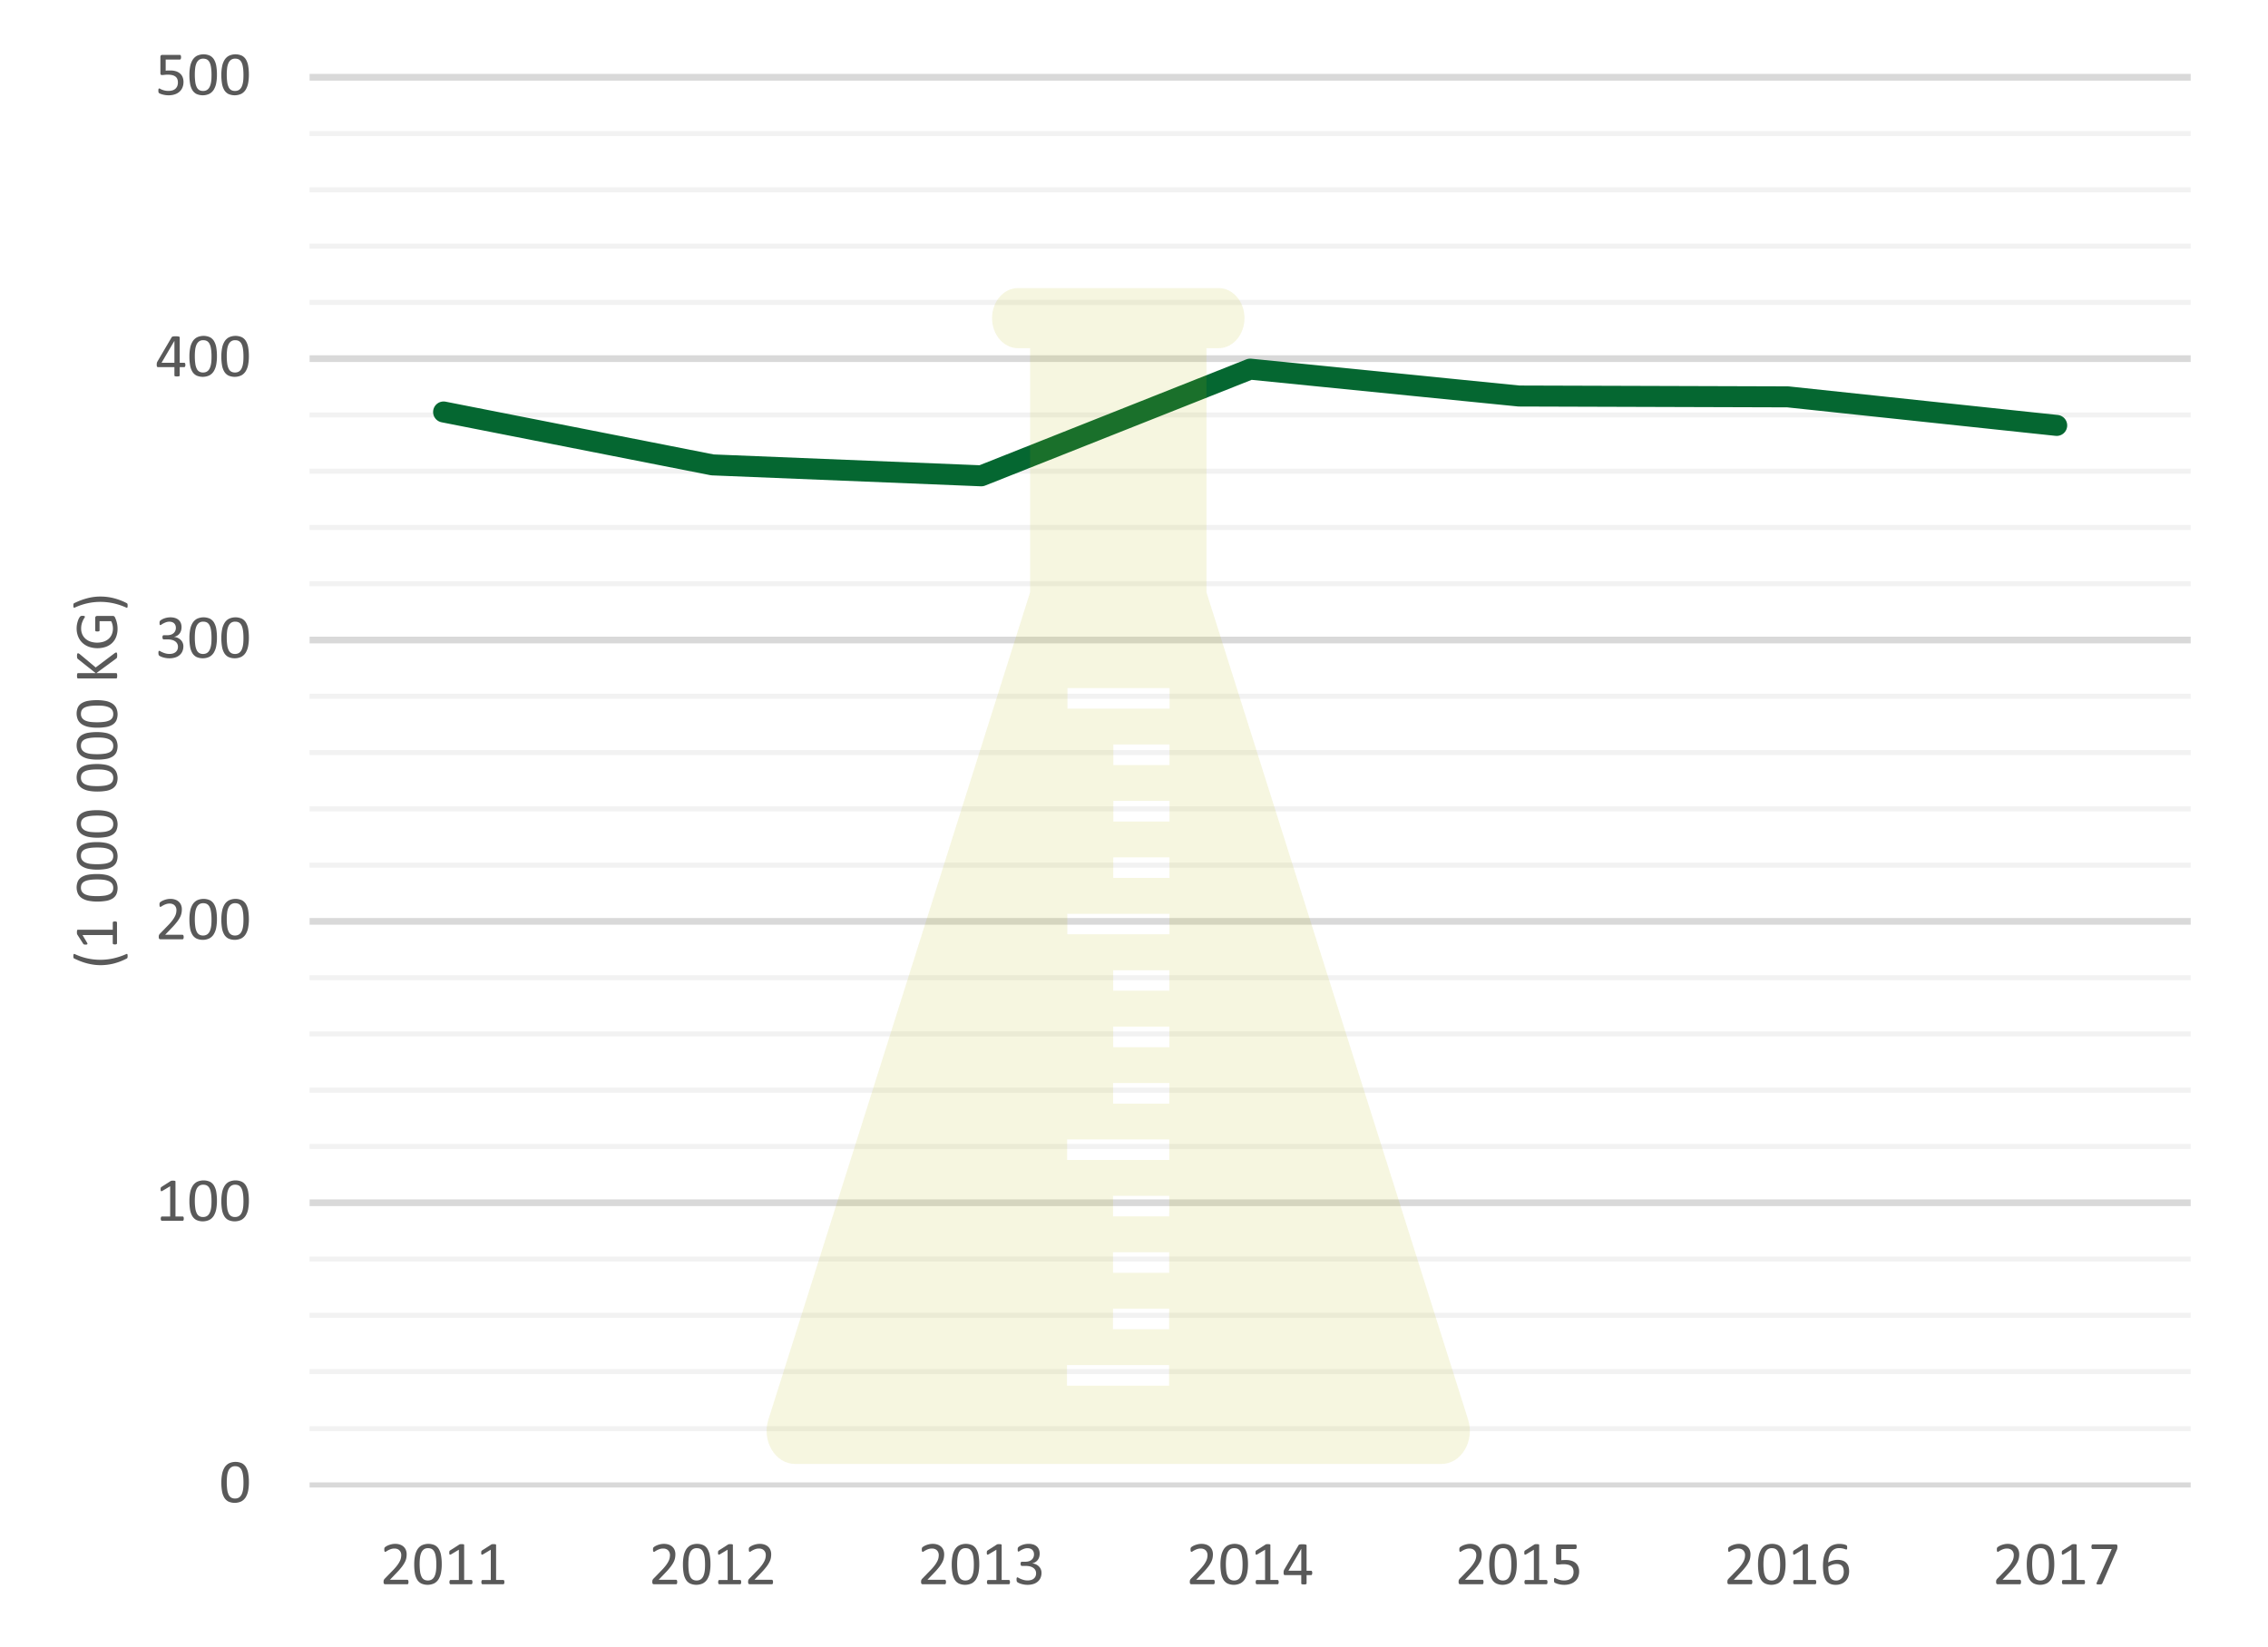 <svg id="af5da017-38e1-4258-91bc-54ec0e1ba7d4" xmlns="http://www.w3.org/2000/svg" xmlns:xlink="http://www.w3.org/1999/xlink" viewBox="0 0 323.94 235.32">
  <rect x="0" y="0" width="323.94" height="235.32" fill="#333333" stroke="none"/>
  <defs>
    <style>
      .cls-1, .cls-2, .cls-4, .cls-6, .cls-7, .cls-9 {
        fill: none;
      }

      .cls-1 {
        clip-rule: evenodd;
      }

      .cls-12, .cls-2, .cls-3 {
        fill-rule: evenodd;
      }

      .cls-3 {
        fill: #fff;
      }

      .cls-4 {
        stroke: #f2f2f2;
      }

      .cls-4, .cls-6, .cls-7, .cls-9 {
        stroke-linejoin: round;
      }

      .cls-4, .cls-7 {
        stroke-width: 0.72px;
      }

      .cls-5 {
        clip-path: url(#clip-path);
      }

      .cls-6, .cls-7 {
        stroke: #d9d9d9;
      }

      .cls-6 {
        stroke-width: 0.96px;
      }

      .cls-8 {
        clip-path: url(#clip-path-3);
      }

      .cls-9 {
        stroke: #056731;
        stroke-linecap: round;
        stroke-width: 3px;
      }

      .cls-10 {
        fill: #595959;
      }

      .cls-11 {
        clip-path: url(#clip-path-4);
      }

      .cls-12 {
        fill: #b5b900;
        opacity: 0.122;
      }
    </style>
    <clipPath id="clip-path">
      <polygon class="cls-1" points="-4.38 235.2 323.82 235.2 323.82 0 -4.38 0 -4.38 235.2 -4.38 235.2"/>
    </clipPath>
    <clipPath id="clip-path-3">
      <polygon class="cls-1" points="44.1 212.76 313.62 212.76 313.62 10.92 44.1 10.92 44.1 212.76 44.1 212.76"/>
    </clipPath>
    <clipPath id="clip-path-4">
      <polygon class="cls-1" points="-4.38 235.32 323.94 235.32 323.94 0 -4.38 0 -4.38 235.32 -4.38 235.32"/>
    </clipPath>
  </defs>
  <title>cs_fig02</title>
  <g>
    <polygon class="cls-3" points="-4.26 0 323.94 0 323.94 235.32 -4.26 235.32 -4.26 0 -4.26 0"/>
    <path class="cls-4" d="M44.22,204.12H312.9M44.22,195.96H312.9M44.22,187.92H312.9M44.22,179.88H312.9M44.22,163.8H312.9M44.22,155.76H312.9M44.22,147.72H312.9M44.22,139.68H312.9M44.22,123.6H312.9m-268.68-8.04H312.9M44.22,107.52H312.9M44.22,99.48H312.9M44.22,83.4H312.9M44.22,75.36H312.9M44.22,67.32H312.9M44.22,59.28H312.9M44.22,43.2H312.9M44.22,35.16H312.9M44.22,27.12H312.9M44.22,19.08H312.9"/>
    <g class="cls-5">
      <path class="cls-6" d="M44.22,171.84H312.9M44.22,131.64H312.9M44.22,91.44H312.9M44.22,51.24H312.9M44.22,11.04H312.9"/>
    </g>
    <g class="cls-5">
      <line class="cls-7" x1="44.22" y1="212.16" x2="312.9" y2="212.16"/>
    </g>
    <g class="cls-8">
      <polyline class="cls-9" points="63.36 58.86 101.76 66.42 140.16 67.98 178.56 52.74 216.96 56.58 255.36 56.7 293.76 60.78"/>
    </g>
    <path class="cls-10" d="M35.549,211.776a6.429,6.429,0,0,1-.103,1.195,2.764,2.764,0,0,1-.343.93,1.681,1.681,0,0,1-.626.602,2.23,2.23,0,0,1-1.857.022,1.488,1.488,0,0,1-.591-.562,2.63,2.63,0,0,1-.318-.914,7.281,7.281,0,0,1-.095-1.246,6.273,6.273,0,0,1,.105-1.193,2.81,2.81,0,0,1,.343-.932,1.66,1.66,0,0,1,.624-.602,2.239,2.239,0,0,1,1.856-.022,1.489,1.489,0,0,1,.591.562,2.65,2.65,0,0,1,.319.914A7.385,7.385,0,0,1,35.549,211.776Zm-.773.053q0-.426-.031-.765a4.638,4.638,0,0,0-.09-.598,1.991,1.991,0,0,0-.154-.446,1.074,1.074,0,0,0-.226-.308.826.826,0,0,0-.301-.176,1.241,1.241,0,0,0-.38-.055.98.98,0,0,0-.606.176,1.181,1.181,0,0,0-.367.483,2.543,2.543,0,0,0-.182.721,7.654,7.654,0,0,0-.048.888,7.552,7.552,0,0,0,.066,1.083,2.391,2.391,0,0,0,.208.728.938.938,0,0,0,.365.408,1.053,1.053,0,0,0,.538.128,1.101,1.101,0,0,0,.433-.079.907.907,0,0,0,.321-.227,1.244,1.244,0,0,0,.222-.354,2.46,2.46,0,0,0,.141-.457,3.847,3.847,0,0,0,.072-.543Q34.776,212.145,34.776,211.828Z"/>
    <g>
      <path class="cls-10" d="M26.248,174.114a.637.637,0,0,1-.013.141.291.291,0,0,1-.035.092.13.13,0,0,1-.051.051.118.118,0,0,1-.059.016h-2.971a.107.107,0,0,1-.057-.016.152.152,0,0,1-.051-.051.259.259,0,0,1-.037-.092.637.637,0,0,1-.013-.141.624.624,0,0,1,.013-.137.372.372,0,0,1,.033-.094.153.153,0,0,1,.048-.058.114.114,0,0,1,.064-.02H24.306v-4.324l-1.099.655a.494.494,0,0,1-.134.053.089.089,0,0,1-.081-.021.159.159,0,0,1-.042-.095,1.027,1.027,0,0,1-.011-.166.962.962,0,0,1,.007-.128.369.369,0,0,1,.02-.088.187.187,0,0,1,.037-.062.351.351,0,0,1,.064-.053l1.31-.84a.184.184,0,0,1,.044-.021.679.679,0,0,1,.066-.018.49.49,0,0,1,.092-.011q.053-.003.132-.003a1.434,1.434,0,0,1,.176.01.513.513,0,0,1,.11.023.097.097,0,0,1,.053.04.1.1,0,0,1,.013.05v4.997h1.028a.124.124,0,0,1,.066.02.155.155,0,0,1,.051.058.359.359,0,0,1,.03.094A.743.743,0,0,1,26.248,174.114Z"/>
      <path class="cls-10" d="M30.986,171.557a6.43,6.43,0,0,1-.103,1.195,2.764,2.764,0,0,1-.343.93,1.681,1.681,0,0,1-.626.602,2.23,2.23,0,0,1-1.857.022,1.488,1.488,0,0,1-.591-.562,2.63,2.63,0,0,1-.318-.914,7.282,7.282,0,0,1-.095-1.246,6.272,6.272,0,0,1,.105-1.193,2.81,2.81,0,0,1,.343-.932,1.66,1.66,0,0,1,.624-.602,2.239,2.239,0,0,1,1.856-.022,1.489,1.489,0,0,1,.591.562,2.65,2.65,0,0,1,.319.914A7.385,7.385,0,0,1,30.986,171.557Zm-.773.053q0-.426-.031-.765a4.636,4.636,0,0,0-.09-.598,1.991,1.991,0,0,0-.154-.446,1.074,1.074,0,0,0-.226-.308.826.826,0,0,0-.301-.176,1.241,1.241,0,0,0-.38-.055.98.98,0,0,0-.606.176,1.181,1.181,0,0,0-.367.483,2.543,2.543,0,0,0-.182.721,7.656,7.656,0,0,0-.048.888,7.554,7.554,0,0,0,.066,1.083,2.391,2.391,0,0,0,.208.728.938.938,0,0,0,.365.408,1.053,1.053,0,0,0,.538.128,1.101,1.101,0,0,0,.433-.079.907.907,0,0,0,.321-.227,1.245,1.245,0,0,0,.222-.354,2.46,2.46,0,0,0,.141-.457,3.847,3.847,0,0,0,.072-.543Q30.213,171.926,30.212,171.609Z"/>
      <path class="cls-10" d="M35.547,171.557a6.429,6.429,0,0,1-.103,1.195,2.765,2.765,0,0,1-.343.93,1.681,1.681,0,0,1-.626.602,2.23,2.23,0,0,1-1.857.022,1.488,1.488,0,0,1-.591-.562,2.63,2.63,0,0,1-.318-.914,7.281,7.281,0,0,1-.095-1.246,6.273,6.273,0,0,1,.105-1.193,2.81,2.81,0,0,1,.343-.932,1.66,1.66,0,0,1,.624-.602,2.239,2.239,0,0,1,1.856-.022,1.489,1.489,0,0,1,.591.562,2.65,2.65,0,0,1,.319.914A7.385,7.385,0,0,1,35.547,171.557Zm-.773.053q0-.426-.031-.765a4.636,4.636,0,0,0-.09-.598,1.992,1.992,0,0,0-.154-.446,1.074,1.074,0,0,0-.226-.308.826.826,0,0,0-.301-.176,1.241,1.241,0,0,0-.38-.055.98.98,0,0,0-.606.176,1.181,1.181,0,0,0-.367.483,2.542,2.542,0,0,0-.182.721,7.654,7.654,0,0,0-.048.888,7.552,7.552,0,0,0,.066,1.083,2.391,2.391,0,0,0,.208.728.938.938,0,0,0,.365.408,1.053,1.053,0,0,0,.538.128,1.101,1.101,0,0,0,.433-.079.907.907,0,0,0,.321-.227,1.245,1.245,0,0,0,.222-.354,2.46,2.46,0,0,0,.141-.457,3.847,3.847,0,0,0,.072-.543Q34.774,171.926,34.774,171.609Z"/>
    </g>
    <g>
      <path class="cls-10" d="M26.235,133.869a.858.858,0,0,1-.011.141.42.42,0,0,1-.031.104.137.137,0,0,1-.053.062.141.141,0,0,1-.072.02H22.926a.331.331,0,0,1-.108-.016.181.181,0,0,1-.079-.051.211.211,0,0,1-.048-.101.699.699,0,0,1-.016-.163c0-.058.002-.109.007-.153a.369.369,0,0,1,.029-.116.705.705,0,0,1,.057-.102.908.908,0,0,1,.088-.107l1.137-1.169a7.139,7.139,0,0,0,.631-.726,3.778,3.778,0,0,0,.367-.584,1.909,1.909,0,0,0,.169-.479,2.166,2.166,0,0,0,.041-.404,1.007,1.007,0,0,0-.063-.358.875.875,0,0,0-.184-.297.854.854,0,0,0-.302-.202,1.086,1.086,0,0,0-.417-.074,1.538,1.538,0,0,0-.497.074,2.74,2.74,0,0,0-.385.162c-.11.06-.203.113-.277.163a.355.355,0,0,1-.166.075.096.096,0,0,1-.057-.018.123.123,0,0,1-.041-.058.442.442,0,0,1-.025-.105,1.13,1.13,0,0,1-.009-.158q0-.066.004-.114a.425.425,0,0,1,.015-.084.356.356,0,0,1,.029-.065.352.352,0,0,1,.07-.077,1.499,1.499,0,0,1,.182-.125,2.169,2.169,0,0,1,.325-.156,2.991,2.991,0,0,1,.431-.129,2.256,2.256,0,0,1,.495-.053,2.043,2.043,0,0,1,.723.116,1.43,1.43,0,0,1,.514.318,1.299,1.299,0,0,1,.306.47,1.611,1.611,0,0,1,.101.572,3.065,3.065,0,0,1-.048.542,2.222,2.222,0,0,1-.204.585,4.434,4.434,0,0,1-.451.698,10.144,10.144,0,0,1-.782.886l-.901.94h2.474a.133.133,0,0,1,.068.02.178.178,0,0,1,.058.06.315.315,0,0,1,.035.099A.825.825,0,0,1,26.235,133.869Z"/>
      <path class="cls-10" d="M30.986,131.338a6.43,6.43,0,0,1-.103,1.195,2.764,2.764,0,0,1-.343.93,1.681,1.681,0,0,1-.626.602,2.23,2.23,0,0,1-1.857.022,1.488,1.488,0,0,1-.591-.562,2.63,2.63,0,0,1-.318-.914,7.282,7.282,0,0,1-.095-1.246,6.272,6.272,0,0,1,.105-1.193,2.81,2.81,0,0,1,.343-.932,1.66,1.66,0,0,1,.624-.602,2.239,2.239,0,0,1,1.856-.022,1.489,1.489,0,0,1,.591.562,2.65,2.65,0,0,1,.319.914A7.385,7.385,0,0,1,30.986,131.338Zm-.773.053q0-.426-.031-.765a4.636,4.636,0,0,0-.09-.598,1.991,1.991,0,0,0-.154-.446,1.074,1.074,0,0,0-.226-.308.826.826,0,0,0-.301-.176,1.241,1.241,0,0,0-.38-.055.98.98,0,0,0-.606.176,1.181,1.181,0,0,0-.367.483,2.543,2.543,0,0,0-.182.721,7.656,7.656,0,0,0-.048.888,7.554,7.554,0,0,0,.066,1.083,2.391,2.391,0,0,0,.208.728.938.938,0,0,0,.365.408,1.053,1.053,0,0,0,.538.128,1.101,1.101,0,0,0,.433-.079.907.907,0,0,0,.321-.227,1.245,1.245,0,0,0,.222-.354,2.46,2.46,0,0,0,.141-.457,3.847,3.847,0,0,0,.072-.543Q30.213,131.708,30.212,131.391Z"/>
      <path class="cls-10" d="M35.547,131.338a6.429,6.429,0,0,1-.103,1.195,2.765,2.765,0,0,1-.343.93,1.681,1.681,0,0,1-.626.602,2.23,2.23,0,0,1-1.857.022,1.488,1.488,0,0,1-.591-.562,2.63,2.63,0,0,1-.318-.914,7.281,7.281,0,0,1-.095-1.246,6.273,6.273,0,0,1,.105-1.193,2.81,2.81,0,0,1,.343-.932,1.66,1.66,0,0,1,.624-.602,2.239,2.239,0,0,1,1.856-.022,1.489,1.489,0,0,1,.591.562,2.65,2.65,0,0,1,.319.914A7.385,7.385,0,0,1,35.547,131.338Zm-.773.053q0-.426-.031-.765a4.636,4.636,0,0,0-.09-.598,1.992,1.992,0,0,0-.154-.446,1.074,1.074,0,0,0-.226-.308.826.826,0,0,0-.301-.176,1.241,1.241,0,0,0-.38-.055.98.98,0,0,0-.606.176,1.181,1.181,0,0,0-.367.483,2.542,2.542,0,0,0-.182.721,7.654,7.654,0,0,0-.048.888,7.552,7.552,0,0,0,.066,1.083,2.391,2.391,0,0,0,.208.728.938.938,0,0,0,.365.408,1.053,1.053,0,0,0,.538.128,1.101,1.101,0,0,0,.433-.079.907.907,0,0,0,.321-.227,1.245,1.245,0,0,0,.222-.354,2.46,2.46,0,0,0,.141-.457,3.847,3.847,0,0,0,.072-.543Q34.774,131.708,34.774,131.391Z"/>
    </g>
    <g>
      <path class="cls-10" d="M26.191,92.342a1.753,1.753,0,0,1-.136.705,1.502,1.502,0,0,1-.391.539,1.757,1.757,0,0,1-.628.345,2.75,2.75,0,0,1-.844.121,2.873,2.873,0,0,1-.534-.046,3.322,3.322,0,0,1-.442-.109,2.054,2.054,0,0,1-.321-.132.901.901,0,0,1-.16-.099.256.256,0,0,1-.051-.062.359.359,0,0,1-.031-.075.632.632,0,0,1-.02-.107c-.004-.042-.006-.095-.006-.156a.531.531,0,0,1,.032-.22.098.098,0,0,1,.09-.062.432.432,0,0,1,.16.07,2.766,2.766,0,0,0,.307.151,3.364,3.364,0,0,0,.437.152,2.059,2.059,0,0,0,.557.07,1.664,1.664,0,0,0,.523-.075,1.068,1.068,0,0,0,.378-.211.869.869,0,0,0,.23-.323,1.054,1.054,0,0,0,.077-.406.918.918,0,0,0-.383-.769,1.372,1.372,0,0,0-.463-.215,2.383,2.383,0,0,0-.625-.075H23.389a.167.167,0,0,1-.07-.015.149.149,0,0,1-.059-.051.301.301,0,0,1-.041-.092A.591.591,0,0,1,23.203,91.046a.604.604,0,0,1,.013-.138.233.233,0,0,1,.038-.088.151.151,0,0,1,.055-.049.162.162,0,0,1,.07-.015h.497a1.691,1.691,0,0,0,.521-.075,1.1,1.1,0,0,0,.391-.215.938.938,0,0,0,.246-.336,1.068,1.068,0,0,0,.086-.437.998.998,0,0,0-.057-.336.772.772,0,0,0-.171-.279.8.8,0,0,0-.292-.187,1.159,1.159,0,0,0-.411-.068,1.378,1.378,0,0,0-.468.077,3.061,3.061,0,0,0-.38.165,2.604,2.604,0,0,0-.277.165.353.353,0,0,1-.154.077.125.125,0,0,1-.055-.011.078.078,0,0,1-.039-.044.299.299,0,0,1-.022-.092c-.004-.04-.006-.092-.006-.156,0-.044.001-.083.004-.116a.358.358,0,0,1,.018-.088.418.418,0,0,1,.031-.068.366.366,0,0,1,.059-.072,1.065,1.065,0,0,1,.169-.121,2.206,2.206,0,0,1,.314-.156,2.612,2.612,0,0,1,.431-.129,2.489,2.489,0,0,1,.525-.053,2.167,2.167,0,0,1,.694.101,1.377,1.377,0,0,1,.499.286,1.167,1.167,0,0,1,.299.442,1.581,1.581,0,0,1,.099.569,1.699,1.699,0,0,1-.07.499,1.26,1.26,0,0,1-.998.886v.009a1.638,1.638,0,0,1,.539.147,1.508,1.508,0,0,1,.419.292,1.281,1.281,0,0,1,.374.914Z"/>
      <path class="cls-10" d="M30.986,91.112a6.43,6.43,0,0,1-.103,1.195,2.764,2.764,0,0,1-.343.93,1.681,1.681,0,0,1-.626.602,2.235,2.235,0,0,1-1.857.022,1.485,1.485,0,0,1-.591-.562,2.623,2.623,0,0,1-.318-.914,7.278,7.278,0,0,1-.095-1.246,6.272,6.272,0,0,1,.105-1.193,2.81,2.81,0,0,1,.343-.932,1.664,1.664,0,0,1,.624-.602,2.234,2.234,0,0,1,1.856-.022,1.489,1.489,0,0,1,.591.562,2.65,2.65,0,0,1,.319.914A7.385,7.385,0,0,1,30.986,91.112Zm-.773.053q0-.426-.031-.765a4.636,4.636,0,0,0-.09-.598,1.991,1.991,0,0,0-.154-.446,1.074,1.074,0,0,0-.226-.308.826.826,0,0,0-.301-.176,1.241,1.241,0,0,0-.38-.055.98.98,0,0,0-.606.176,1.181,1.181,0,0,0-.367.483,2.543,2.543,0,0,0-.182.721,7.656,7.656,0,0,0-.048.888,7.553,7.553,0,0,0,.066,1.083,2.391,2.391,0,0,0,.208.728.945.945,0,0,0,.365.409,1.062,1.062,0,0,0,.538.127,1.101,1.101,0,0,0,.433-.079.907.907,0,0,0,.321-.227,1.245,1.245,0,0,0,.222-.354,2.46,2.46,0,0,0,.141-.457,3.847,3.847,0,0,0,.072-.543Q30.213,91.482,30.212,91.165Z"/>
      <path class="cls-10" d="M35.547,91.112a6.429,6.429,0,0,1-.103,1.195,2.764,2.764,0,0,1-.343.93,1.681,1.681,0,0,1-.626.602A2.235,2.235,0,0,1,32.618,93.861a1.485,1.485,0,0,1-.591-.562,2.622,2.622,0,0,1-.318-.914,7.277,7.277,0,0,1-.095-1.246,6.273,6.273,0,0,1,.105-1.193,2.81,2.81,0,0,1,.343-.932,1.664,1.664,0,0,1,.624-.602,2.234,2.234,0,0,1,1.856-.022,1.489,1.489,0,0,1,.591.562,2.65,2.65,0,0,1,.319.914A7.385,7.385,0,0,1,35.547,91.112Zm-.773.053q0-.426-.031-.765a4.636,4.636,0,0,0-.09-.598,1.992,1.992,0,0,0-.154-.446,1.074,1.074,0,0,0-.226-.308.826.826,0,0,0-.301-.176,1.241,1.241,0,0,0-.38-.055.98.98,0,0,0-.606.176,1.181,1.181,0,0,0-.367.483,2.542,2.542,0,0,0-.182.721,7.654,7.654,0,0,0-.048.888,7.552,7.552,0,0,0,.066,1.083,2.391,2.391,0,0,0,.208.728.945.945,0,0,0,.365.409,1.062,1.062,0,0,0,.538.127,1.101,1.101,0,0,0,.433-.079.907.907,0,0,0,.321-.227,1.245,1.245,0,0,0,.222-.354,2.46,2.46,0,0,0,.141-.457,3.847,3.847,0,0,0,.072-.543Q34.774,91.482,34.774,91.165Z"/>
    </g>
    <g>
      <path class="cls-10" d="M26.477,52.14a.495.495,0,0,1-.044.229.135.135,0,0,1-.123.083h-.642v1.195a.094.094,0,0,1-.018.059.138.138,0,0,1-.063.042.498.498,0,0,1-.118.026,1.597,1.597,0,0,1-.186.009,1.55,1.55,0,0,1-.181-.009.459.459,0,0,1-.115-.026.122.122,0,0,1-.059-.042.106.106,0,0,1-.016-.059V52.452H22.586a.247.247,0,0,1-.087-.013.146.146,0,0,1-.063-.048.215.215,0,0,1-.04-.101,1.084,1.084,0,0,1-.011-.171q0-.083.004-.149a.722.722,0,0,1,.018-.121.593.593,0,0,1,.035-.105c.014-.034.032-.07.052-.108l2.027-3.454a.202.202,0,0,1,.065-.062.401.401,0,0,1,.11-.044.87.87,0,0,1,.166-.024c.066-.005.144-.007.233-.007.099,0,.185.004.258.011a1.264,1.264,0,0,1,.177.029.282.282,0,0,1,.103.046.084.084,0,0,1,.036.068v3.63h.642a.137.137,0,0,1,.121.077A.465.465,0,0,1,26.477,52.14Zm-1.564-3.432h-.009l-1.828,3.12h1.837Z"/>
      <path class="cls-10" d="M30.986,50.901a6.43,6.43,0,0,1-.103,1.195,2.764,2.764,0,0,1-.343.93,1.681,1.681,0,0,1-.626.602,2.235,2.235,0,0,1-1.857.022,1.485,1.485,0,0,1-.591-.562,2.623,2.623,0,0,1-.318-.914,7.278,7.278,0,0,1-.095-1.246,6.272,6.272,0,0,1,.105-1.193,2.81,2.81,0,0,1,.343-.932,1.664,1.664,0,0,1,.624-.602,2.234,2.234,0,0,1,1.856-.022,1.489,1.489,0,0,1,.591.562,2.65,2.65,0,0,1,.319.914A7.385,7.385,0,0,1,30.986,50.901Zm-.773.053q0-.426-.031-.765a4.636,4.636,0,0,0-.09-.598,1.991,1.991,0,0,0-.154-.446,1.074,1.074,0,0,0-.226-.308.826.826,0,0,0-.301-.176,1.241,1.241,0,0,0-.38-.055.98.98,0,0,0-.606.176,1.181,1.181,0,0,0-.367.483,2.543,2.543,0,0,0-.182.721,7.656,7.656,0,0,0-.048.888,7.553,7.553,0,0,0,.066,1.083,2.391,2.391,0,0,0,.208.728.945.945,0,0,0,.365.409,1.062,1.062,0,0,0,.538.127,1.101,1.101,0,0,0,.433-.079.907.907,0,0,0,.321-.227,1.245,1.245,0,0,0,.222-.354,2.46,2.46,0,0,0,.141-.457,3.847,3.847,0,0,0,.072-.543Q30.213,51.271,30.212,50.954Z"/>
      <path class="cls-10" d="M35.547,50.901a6.429,6.429,0,0,1-.103,1.195,2.764,2.764,0,0,1-.343.93,1.681,1.681,0,0,1-.626.602A2.235,2.235,0,0,1,32.618,53.65a1.485,1.485,0,0,1-.591-.562,2.622,2.622,0,0,1-.318-.914,7.277,7.277,0,0,1-.095-1.246,6.273,6.273,0,0,1,.105-1.193,2.81,2.81,0,0,1,.343-.932,1.664,1.664,0,0,1,.624-.602,2.234,2.234,0,0,1,1.856-.022,1.489,1.489,0,0,1,.591.562,2.65,2.65,0,0,1,.319.914A7.385,7.385,0,0,1,35.547,50.901Zm-.773.053q0-.426-.031-.765a4.636,4.636,0,0,0-.09-.598,1.992,1.992,0,0,0-.154-.446,1.074,1.074,0,0,0-.226-.308.826.826,0,0,0-.301-.176,1.241,1.241,0,0,0-.38-.055.98.98,0,0,0-.606.176,1.181,1.181,0,0,0-.367.483,2.542,2.542,0,0,0-.182.721,7.654,7.654,0,0,0-.048.888,7.552,7.552,0,0,0,.066,1.083,2.391,2.391,0,0,0,.208.728.945.945,0,0,0,.365.409,1.062,1.062,0,0,0,.538.127,1.101,1.101,0,0,0,.433-.079.907.907,0,0,0,.321-.227,1.245,1.245,0,0,0,.222-.354,2.46,2.46,0,0,0,.141-.457,3.847,3.847,0,0,0,.072-.543Q34.774,51.271,34.774,50.954Z"/>
    </g>
    <g>
      <path class="cls-10" d="M26.209,11.703a2.032,2.032,0,0,1-.154.813,1.651,1.651,0,0,1-.435.6,1.934,1.934,0,0,1-.67.371,2.766,2.766,0,0,1-.864.127,3.221,3.221,0,0,1-.501-.038,3.278,3.278,0,0,1-.422-.092,2.565,2.565,0,0,1-.303-.108.626.626,0,0,1-.151-.084.205.205,0,0,1-.046-.057.339.339,0,0,1-.024-.064.429.429,0,0,1-.016-.094q-.004-.057-.004-.136c0-.05.002-.095.006-.134a.32.32,0,0,1,.024-.097.136.136,0,0,1,.042-.055.089.089,0,0,1,.055-.018.318.318,0,0,1,.136.055,1.836,1.836,0,0,0,.249.118,2.743,2.743,0,0,0,.387.121,2.293,2.293,0,0,0,.547.057,1.963,1.963,0,0,0,.541-.07,1.14,1.14,0,0,0,.424-.22,1.035,1.035,0,0,0,.279-.375,1.35,1.35,0,0,0,.101-.552,1.253,1.253,0,0,0-.086-.481.824.824,0,0,0-.264-.347,1.193,1.193,0,0,0-.45-.207,2.737,2.737,0,0,0-.65-.068,3.476,3.476,0,0,0-.461.026,2.677,2.677,0,0,1-.36.026.23.23,0,0,1-.176-.057.333.333,0,0,1-.053-.22V8.13a.299.299,0,0,1,.068-.215.26.26,0,0,1,.196-.07h2.518a.137.137,0,0,1,.068.02.162.162,0,0,1,.055.06.34.34,0,0,1,.033.101.889.889,0,0,1,.011.145.586.586,0,0,1-.042.246.13.13,0,0,1-.118.088H23.664v1.595a2.555,2.555,0,0,1,.303-.026q.155-.004.358-.004a2.631,2.631,0,0,1,.821.116,1.624,1.624,0,0,1,.586.33,1.376,1.376,0,0,1,.355.516A1.801,1.801,0,0,1,26.209,11.703Z"/>
      <path class="cls-10" d="M30.986,10.674a6.43,6.43,0,0,1-.103,1.195,2.764,2.764,0,0,1-.343.93,1.681,1.681,0,0,1-.626.602,2.235,2.235,0,0,1-1.857.022,1.485,1.485,0,0,1-.591-.562,2.623,2.623,0,0,1-.318-.914,7.278,7.278,0,0,1-.095-1.246,6.272,6.272,0,0,1,.105-1.193,2.81,2.81,0,0,1,.343-.932,1.664,1.664,0,0,1,.624-.602,2.234,2.234,0,0,1,1.856-.022,1.489,1.489,0,0,1,.591.562,2.65,2.65,0,0,1,.319.914A7.385,7.385,0,0,1,30.986,10.674Zm-.773.053q0-.426-.031-.765a4.636,4.636,0,0,0-.09-.598,1.991,1.991,0,0,0-.154-.446,1.074,1.074,0,0,0-.226-.308A.826.826,0,0,0,29.41,8.435a1.241,1.241,0,0,0-.38-.055.98.98,0,0,0-.606.176,1.181,1.181,0,0,0-.367.483,2.543,2.543,0,0,0-.182.721,7.656,7.656,0,0,0-.048.888,7.553,7.553,0,0,0,.066,1.083,2.391,2.391,0,0,0,.208.728.945.945,0,0,0,.365.409,1.062,1.062,0,0,0,.538.127,1.101,1.101,0,0,0,.433-.079.907.907,0,0,0,.321-.227,1.245,1.245,0,0,0,.222-.354,2.46,2.46,0,0,0,.141-.457,3.847,3.847,0,0,0,.072-.543Q30.213,11.044,30.212,10.727Z"/>
      <path class="cls-10" d="M35.547,10.674a6.429,6.429,0,0,1-.103,1.195,2.764,2.764,0,0,1-.343.93,1.681,1.681,0,0,1-.626.602,2.235,2.235,0,0,1-1.857.022,1.485,1.485,0,0,1-.591-.562,2.622,2.622,0,0,1-.318-.914,7.277,7.277,0,0,1-.095-1.246,6.273,6.273,0,0,1,.105-1.193,2.81,2.81,0,0,1,.343-.932,1.664,1.664,0,0,1,.624-.602,2.234,2.234,0,0,1,1.856-.022,1.489,1.489,0,0,1,.591.562,2.65,2.65,0,0,1,.319.914A7.385,7.385,0,0,1,35.547,10.674Zm-.773.053q0-.426-.031-.765a4.636,4.636,0,0,0-.09-.598,1.992,1.992,0,0,0-.154-.446,1.074,1.074,0,0,0-.226-.308.826.826,0,0,0-.301-.176,1.241,1.241,0,0,0-.38-.055.98.98,0,0,0-.606.176,1.181,1.181,0,0,0-.367.483,2.542,2.542,0,0,0-.182.721,7.654,7.654,0,0,0-.048.888,7.552,7.552,0,0,0,.066,1.083,2.391,2.391,0,0,0,.208.728.945.945,0,0,0,.365.409,1.062,1.062,0,0,0,.538.127,1.101,1.101,0,0,0,.433-.079.907.907,0,0,0,.321-.227,1.245,1.245,0,0,0,.222-.354,2.46,2.46,0,0,0,.141-.457,3.847,3.847,0,0,0,.072-.543Q34.774,11.044,34.774,10.727Z"/>
    </g>
    <g>
      <path class="cls-10" d="M58.345,226.018a.859.859,0,0,1-.011.141.42.42,0,0,1-.031.104.137.137,0,0,1-.053.062.141.141,0,0,1-.072.02H55.036a.33.33,0,0,1-.108-.016.181.181,0,0,1-.079-.051.211.211,0,0,1-.048-.101.699.699,0,0,1-.016-.163c0-.058.002-.109.007-.153a.369.369,0,0,1,.029-.116.706.706,0,0,1,.057-.102.908.908,0,0,1,.088-.107l1.137-1.169a7.138,7.138,0,0,0,.631-.726,3.778,3.778,0,0,0,.367-.584,1.91,1.91,0,0,0,.169-.479,2.167,2.167,0,0,0,.041-.404,1.007,1.007,0,0,0-.063-.358.875.875,0,0,0-.184-.297.854.854,0,0,0-.302-.202,1.086,1.086,0,0,0-.417-.074,1.538,1.538,0,0,0-.497.074,2.741,2.741,0,0,0-.385.162c-.11.06-.203.113-.277.163a.355.355,0,0,1-.166.075.096.096,0,0,1-.057-.018.123.123,0,0,1-.041-.058.441.441,0,0,1-.025-.105,1.13,1.13,0,0,1-.009-.158q0-.066.004-.114a.424.424,0,0,1,.015-.084.273.273,0,0,1,.099-.143,1.497,1.497,0,0,1,.182-.125,2.168,2.168,0,0,1,.325-.156,2.992,2.992,0,0,1,.431-.129,2.256,2.256,0,0,1,.495-.053,2.042,2.042,0,0,1,.723.116,1.429,1.429,0,0,1,.514.318,1.299,1.299,0,0,1,.306.47,1.611,1.611,0,0,1,.101.572,3.064,3.064,0,0,1-.048.542,2.221,2.221,0,0,1-.204.585,4.433,4.433,0,0,1-.451.698,10.144,10.144,0,0,1-.782.886l-.901.94h2.474a.133.133,0,0,1,.068.02.178.178,0,0,1,.058.06.315.315,0,0,1,.035.099A.826.826,0,0,1,58.345,226.018Z"/>
      <path class="cls-10" d="M63.095,223.486a6.429,6.429,0,0,1-.103,1.195,2.764,2.764,0,0,1-.343.93,1.681,1.681,0,0,1-.626.602,2.23,2.23,0,0,1-1.857.022,1.488,1.488,0,0,1-.591-.562,2.63,2.63,0,0,1-.318-.914,7.281,7.281,0,0,1-.095-1.246,6.273,6.273,0,0,1,.105-1.193,2.81,2.81,0,0,1,.343-.932,1.66,1.66,0,0,1,.624-.602,2.239,2.239,0,0,1,1.856-.022,1.489,1.489,0,0,1,.591.562,2.65,2.65,0,0,1,.319.914A7.385,7.385,0,0,1,63.095,223.486Zm-.773.053q0-.426-.031-.765a4.636,4.636,0,0,0-.09-.598,1.991,1.991,0,0,0-.154-.446,1.074,1.074,0,0,0-.226-.308.826.826,0,0,0-.301-.176,1.241,1.241,0,0,0-.38-.055.98.98,0,0,0-.606.176,1.181,1.181,0,0,0-.367.483,2.543,2.543,0,0,0-.182.721,7.654,7.654,0,0,0-.048.888,7.552,7.552,0,0,0,.066,1.083,2.391,2.391,0,0,0,.208.728.938.938,0,0,0,.365.408,1.053,1.053,0,0,0,.538.128,1.101,1.101,0,0,0,.433-.079.907.907,0,0,0,.321-.227,1.244,1.244,0,0,0,.222-.354,2.46,2.46,0,0,0,.141-.457,3.846,3.846,0,0,0,.072-.543Q62.322,223.856,62.322,223.539Z"/>
      <path class="cls-10" d="M67.481,226.044a.637.637,0,0,1-.013.141.291.291,0,0,1-.035.092.129.129,0,0,1-.051.051.118.118,0,0,1-.059.016H64.352a.107.107,0,0,1-.057-.016.152.152,0,0,1-.051-.051.259.259,0,0,1-.037-.092.637.637,0,0,1-.013-.141.624.624,0,0,1,.013-.137.373.373,0,0,1,.033-.094.153.153,0,0,1,.048-.058.114.114,0,0,1,.064-.02h1.187v-4.324l-1.099.655a.494.494,0,0,1-.134.053.089.089,0,0,1-.081-.021.159.159,0,0,1-.042-.095,1.028,1.028,0,0,1-.011-.166.962.962,0,0,1,.007-.128.369.369,0,0,1,.02-.088.187.187,0,0,1,.037-.062.351.351,0,0,1,.064-.053l1.31-.84a.185.185,0,0,1,.044-.021.68.68,0,0,1,.066-.018.489.489,0,0,1,.092-.011q.053-.003.132-.003a1.432,1.432,0,0,1,.176.01.512.512,0,0,1,.11.023.097.097,0,0,1,.053.04.1.1,0,0,1,.013.05v4.997h1.028a.124.124,0,0,1,.066.02.155.155,0,0,1,.051.058.359.359,0,0,1,.03.094A.743.743,0,0,1,67.481,226.044Z"/>
      <path class="cls-10" d="M72.042,226.044a.637.637,0,0,1-.013.141.291.291,0,0,1-.035.092.129.129,0,0,1-.051.051.118.118,0,0,1-.059.016h-2.971a.107.107,0,0,1-.057-.016.151.151,0,0,1-.051-.051.259.259,0,0,1-.037-.092.637.637,0,0,1-.013-.141.624.624,0,0,1,.013-.137.373.373,0,0,1,.033-.094.153.153,0,0,1,.048-.058.114.114,0,0,1,.064-.02H70.1v-4.324l-1.099.655a.495.495,0,0,1-.134.053.089.089,0,0,1-.081-.021.159.159,0,0,1-.042-.095,1.028,1.028,0,0,1-.011-.166.96.96,0,0,1,.007-.128.368.368,0,0,1,.02-.088.187.187,0,0,1,.037-.062.351.351,0,0,1,.064-.053l1.31-.84a.184.184,0,0,1,.044-.021.679.679,0,0,1,.066-.018.489.489,0,0,1,.092-.011q.053-.003.132-.003a1.432,1.432,0,0,1,.176.01.512.512,0,0,1,.11.023.097.097,0,0,1,.053.04.1.1,0,0,1,.013.05v4.997h1.028a.124.124,0,0,1,.066.02.155.155,0,0,1,.051.058.359.359,0,0,1,.03.094A.742.742,0,0,1,72.042,226.044Z"/>
    </g>
    <g>
      <path class="cls-10" d="M96.727,226.018a.858.858,0,0,1-.011.141.42.42,0,0,1-.031.104.137.137,0,0,1-.053.062.141.141,0,0,1-.072.02H93.418a.33.33,0,0,1-.108-.016.181.181,0,0,1-.079-.051.21.21,0,0,1-.048-.101.698.698,0,0,1-.016-.163c0-.058.002-.109.007-.153a.369.369,0,0,1,.029-.116.706.706,0,0,1,.057-.102.908.908,0,0,1,.088-.107l1.137-1.169a7.136,7.136,0,0,0,.631-.726,3.778,3.778,0,0,0,.367-.584,1.909,1.909,0,0,0,.169-.479,2.166,2.166,0,0,0,.041-.404,1.007,1.007,0,0,0-.063-.358.875.875,0,0,0-.184-.297.854.854,0,0,0-.302-.202,1.086,1.086,0,0,0-.417-.074,1.538,1.538,0,0,0-.497.074,2.741,2.741,0,0,0-.385.162c-.11.06-.203.113-.277.163a.355.355,0,0,1-.166.075.096.096,0,0,1-.057-.018.123.123,0,0,1-.041-.058.442.442,0,0,1-.025-.105,1.13,1.13,0,0,1-.009-.158q0-.066.004-.114a.425.425,0,0,1,.015-.084.355.355,0,0,1,.029-.065.352.352,0,0,1,.07-.077,1.498,1.498,0,0,1,.182-.125,2.168,2.168,0,0,1,.325-.156,2.991,2.991,0,0,1,.431-.129,2.256,2.256,0,0,1,.495-.053,2.042,2.042,0,0,1,.723.116,1.43,1.43,0,0,1,.514.318,1.299,1.299,0,0,1,.306.47,1.611,1.611,0,0,1,.101.572,3.064,3.064,0,0,1-.048.542,2.221,2.221,0,0,1-.204.585,4.433,4.433,0,0,1-.451.698,10.144,10.144,0,0,1-.782.886l-.901.94H96.556a.133.133,0,0,1,.068.02.178.178,0,0,1,.058.06.315.315,0,0,1,.035.099A.825.825,0,0,1,96.727,226.018Z"/>
      <path class="cls-10" d="M101.478,223.486a6.429,6.429,0,0,1-.103,1.195,2.764,2.764,0,0,1-.343.93,1.681,1.681,0,0,1-.626.602,2.23,2.23,0,0,1-1.857.022,1.488,1.488,0,0,1-.591-.562,2.63,2.63,0,0,1-.318-.914,7.281,7.281,0,0,1-.095-1.246,6.273,6.273,0,0,1,.105-1.193,2.81,2.81,0,0,1,.343-.932,1.66,1.66,0,0,1,.624-.602,2.239,2.239,0,0,1,1.856-.022,1.489,1.489,0,0,1,.591.562,2.65,2.65,0,0,1,.319.914A7.385,7.385,0,0,1,101.478,223.486Zm-.773.053q0-.426-.031-.765a4.638,4.638,0,0,0-.09-.598,1.991,1.991,0,0,0-.154-.446,1.074,1.074,0,0,0-.226-.308.826.826,0,0,0-.301-.176,1.241,1.241,0,0,0-.38-.055.98.98,0,0,0-.606.176,1.181,1.181,0,0,0-.367.483,2.543,2.543,0,0,0-.182.721,7.656,7.656,0,0,0-.048.888,7.552,7.552,0,0,0,.066,1.083,2.391,2.391,0,0,0,.208.728.938.938,0,0,0,.365.408,1.053,1.053,0,0,0,.538.128,1.101,1.101,0,0,0,.433-.079.907.907,0,0,0,.321-.227,1.244,1.244,0,0,0,.222-.354,2.46,2.46,0,0,0,.141-.457,3.847,3.847,0,0,0,.072-.543Q100.705,223.856,100.704,223.539Z"/>
      <path class="cls-10" d="M105.864,226.044a.637.637,0,0,1-.013.141.291.291,0,0,1-.035.092.129.129,0,0,1-.051.051.118.118,0,0,1-.059.016h-2.971a.107.107,0,0,1-.057-.016.151.151,0,0,1-.051-.051.259.259,0,0,1-.037-.092.637.637,0,0,1-.013-.141.624.624,0,0,1,.013-.137.373.373,0,0,1,.033-.094.153.153,0,0,1,.048-.058.114.114,0,0,1,.064-.02h1.187v-4.324l-1.099.655a.495.495,0,0,1-.134.053.089.089,0,0,1-.081-.021.159.159,0,0,1-.042-.095,1.028,1.028,0,0,1-.011-.166.96.96,0,0,1,.007-.128.368.368,0,0,1,.02-.088.187.187,0,0,1,.037-.062.35.35,0,0,1,.064-.053l1.31-.84a.184.184,0,0,1,.044-.021.679.679,0,0,1,.066-.018.489.489,0,0,1,.092-.011q.053-.003.132-.003a1.432,1.432,0,0,1,.176.01.512.512,0,0,1,.11.023.097.097,0,0,1,.053.04.1.1,0,0,1,.013.05v4.997h1.028a.124.124,0,0,1,.066.02.155.155,0,0,1,.051.058.359.359,0,0,1,.03.094A.742.742,0,0,1,105.864,226.044Z"/>
      <path class="cls-10" d="M110.412,226.018a.858.858,0,0,1-.011.141.42.42,0,0,1-.031.104.137.137,0,0,1-.053.062.141.141,0,0,1-.072.02h-3.142a.33.33,0,0,1-.108-.016.181.181,0,0,1-.079-.051.21.21,0,0,1-.048-.101.698.698,0,0,1-.016-.163c0-.058.002-.109.007-.153a.369.369,0,0,1,.029-.116.705.705,0,0,1,.057-.102.907.907,0,0,1,.088-.107l1.137-1.169a7.136,7.136,0,0,0,.631-.726,3.778,3.778,0,0,0,.367-.584,1.909,1.909,0,0,0,.169-.479,2.166,2.166,0,0,0,.041-.404,1.007,1.007,0,0,0-.063-.358.875.875,0,0,0-.184-.297.854.854,0,0,0-.302-.202,1.086,1.086,0,0,0-.417-.074,1.538,1.538,0,0,0-.497.074,2.741,2.741,0,0,0-.385.162c-.11.06-.203.113-.277.163a.355.355,0,0,1-.166.075.096.096,0,0,1-.057-.018.123.123,0,0,1-.041-.058.442.442,0,0,1-.025-.105,1.13,1.13,0,0,1-.009-.158q0-.066.004-.114a.424.424,0,0,1,.015-.084.355.355,0,0,1,.029-.065.352.352,0,0,1,.07-.077,1.498,1.498,0,0,1,.182-.125,2.168,2.168,0,0,1,.325-.156,2.991,2.991,0,0,1,.431-.129,2.256,2.256,0,0,1,.495-.053,2.042,2.042,0,0,1,.723.116,1.43,1.43,0,0,1,.514.318,1.299,1.299,0,0,1,.306.47,1.611,1.611,0,0,1,.101.572,3.064,3.064,0,0,1-.048.542,2.221,2.221,0,0,1-.204.585,4.433,4.433,0,0,1-.451.698,10.144,10.144,0,0,1-.782.886l-.901.94h2.474a.133.133,0,0,1,.068.02.178.178,0,0,1,.058.06.315.315,0,0,1,.035.099A.825.825,0,0,1,110.412,226.018Z"/>
    </g>
    <g>
      <path class="cls-10" d="M135.118,226.018a.858.858,0,0,1-.011.141.419.419,0,0,1-.031.104.137.137,0,0,1-.053.062.141.141,0,0,1-.072.02H131.809a.33.33,0,0,1-.108-.016.181.181,0,0,1-.079-.051.211.211,0,0,1-.048-.101.699.699,0,0,1-.016-.163c0-.058.002-.109.007-.153a.369.369,0,0,1,.029-.116.706.706,0,0,1,.057-.102.908.908,0,0,1,.088-.107l1.137-1.169a7.139,7.139,0,0,0,.631-.726,3.777,3.777,0,0,0,.367-.584,1.91,1.91,0,0,0,.169-.479,2.167,2.167,0,0,0,.041-.404,1.007,1.007,0,0,0-.063-.358.875.875,0,0,0-.184-.297.854.854,0,0,0-.302-.202,1.086,1.086,0,0,0-.417-.074,1.538,1.538,0,0,0-.497.074,2.741,2.741,0,0,0-.385.162c-.11.06-.203.113-.277.163a.355.355,0,0,1-.166.075.096.096,0,0,1-.057-.018.123.123,0,0,1-.041-.058.442.442,0,0,1-.025-.105,1.13,1.13,0,0,1-.009-.158q0-.066.004-.114a.424.424,0,0,1,.015-.084.273.273,0,0,1,.099-.143,1.496,1.496,0,0,1,.182-.125,2.168,2.168,0,0,1,.325-.156,2.991,2.991,0,0,1,.431-.129,2.256,2.256,0,0,1,.495-.053,2.042,2.042,0,0,1,.723.116,1.43,1.43,0,0,1,.514.318,1.299,1.299,0,0,1,.306.47,1.611,1.611,0,0,1,.101.572,3.064,3.064,0,0,1-.048.542,2.222,2.222,0,0,1-.204.585,4.433,4.433,0,0,1-.451.698,10.143,10.143,0,0,1-.782.886l-.901.94h2.474a.133.133,0,0,1,.068.02.178.178,0,0,1,.058.06.315.315,0,0,1,.035.099A.825.825,0,0,1,135.118,226.018Z"/>
      <path class="cls-10" d="M139.869,223.486a6.429,6.429,0,0,1-.103,1.195,2.764,2.764,0,0,1-.343.93,1.681,1.681,0,0,1-.626.602,2.23,2.23,0,0,1-1.857.022,1.488,1.488,0,0,1-.591-.562,2.63,2.63,0,0,1-.318-.914,7.281,7.281,0,0,1-.095-1.246,6.273,6.273,0,0,1,.105-1.193,2.81,2.81,0,0,1,.343-.932,1.66,1.66,0,0,1,.624-.602,2.239,2.239,0,0,1,1.856-.022,1.489,1.489,0,0,1,.591.562,2.65,2.65,0,0,1,.319.914A7.385,7.385,0,0,1,139.869,223.486Zm-.773.053q0-.426-.031-.765a4.637,4.637,0,0,0-.09-.598,1.992,1.992,0,0,0-.154-.446,1.074,1.074,0,0,0-.226-.308.826.826,0,0,0-.301-.176,1.241,1.241,0,0,0-.38-.055.98.98,0,0,0-.606.176,1.181,1.181,0,0,0-.367.483,2.542,2.542,0,0,0-.182.721,7.654,7.654,0,0,0-.048.888,7.552,7.552,0,0,0,.066,1.083,2.391,2.391,0,0,0,.208.728.938.938,0,0,0,.365.408,1.053,1.053,0,0,0,.538.128,1.101,1.101,0,0,0,.433-.079.907.907,0,0,0,.321-.227,1.245,1.245,0,0,0,.222-.354,2.46,2.46,0,0,0,.141-.457,3.847,3.847,0,0,0,.072-.543Q139.096,223.856,139.095,223.539Z"/>
      <path class="cls-10" d="M144.254,226.044a.637.637,0,0,1-.013.141.291.291,0,0,1-.035.092.129.129,0,0,1-.051.051.118.118,0,0,1-.059.016h-2.971a.107.107,0,0,1-.057-.016.151.151,0,0,1-.051-.051.259.259,0,0,1-.037-.092.637.637,0,0,1-.013-.141.624.624,0,0,1,.013-.137.373.373,0,0,1,.033-.094.153.153,0,0,1,.048-.058.114.114,0,0,1,.064-.02h1.187v-4.324l-1.099.655a.494.494,0,0,1-.134.053.089.089,0,0,1-.081-.021.159.159,0,0,1-.042-.095,1.027,1.027,0,0,1-.011-.166.962.962,0,0,1,.007-.128.369.369,0,0,1,.02-.088.187.187,0,0,1,.037-.062.351.351,0,0,1,.064-.053l1.31-.84a.184.184,0,0,1,.044-.021.679.679,0,0,1,.066-.018.489.489,0,0,1,.092-.011q.053-.003.132-.003a1.432,1.432,0,0,1,.176.01.512.512,0,0,1,.11.023.097.097,0,0,1,.053.04.1.1,0,0,1,.013.05v4.997h1.028a.124.124,0,0,1,.066.02.155.155,0,0,1,.051.058.359.359,0,0,1,.03.094A.743.743,0,0,1,144.254,226.044Z"/>
      <path class="cls-10" d="M148.759,224.717a1.753,1.753,0,0,1-.136.705,1.492,1.492,0,0,1-.391.538,1.75,1.75,0,0,1-.628.346,2.75,2.75,0,0,1-.844.121,2.872,2.872,0,0,1-.534-.047,3.398,3.398,0,0,1-.442-.109,2.154,2.154,0,0,1-.321-.132.94.94,0,0,1-.16-.099.242.242,0,0,1-.051-.062.333.333,0,0,1-.031-.074.644.644,0,0,1-.02-.107c-.004-.043-.006-.095-.006-.156a.531.531,0,0,1,.032-.22.098.098,0,0,1,.09-.062.432.432,0,0,1,.16.07,2.768,2.768,0,0,0,.307.151,3.226,3.226,0,0,0,.437.151,2.021,2.021,0,0,0,.557.07,1.665,1.665,0,0,0,.523-.074,1.068,1.068,0,0,0,.378-.211.869.869,0,0,0,.23-.323,1.054,1.054,0,0,0,.077-.406.918.918,0,0,0-.383-.769,1.372,1.372,0,0,0-.463-.216,2.382,2.382,0,0,0-.625-.075h-.558a.175.175,0,0,1-.07-.015.153.153,0,0,1-.059-.051.294.294,0,0,1-.041-.093.582.582,0,0,1-.016-.148.607.607,0,0,1,.013-.139.229.229,0,0,1,.038-.088.151.151,0,0,1,.055-.049.162.162,0,0,1,.07-.016h.497a1.691,1.691,0,0,0,.521-.074,1.099,1.099,0,0,0,.391-.215.94.94,0,0,0,.246-.337,1.065,1.065,0,0,0,.086-.437,1.001,1.001,0,0,0-.057-.337.762.762,0,0,0-.171-.278.789.789,0,0,0-.292-.188,1.159,1.159,0,0,0-.411-.068,1.378,1.378,0,0,0-.468.077,3.061,3.061,0,0,0-.38.165,2.525,2.525,0,0,0-.277.165.362.362,0,0,1-.154.077.125.125,0,0,1-.055-.012.078.078,0,0,1-.039-.044.299.299,0,0,1-.022-.092c-.004-.04-.006-.092-.006-.156,0-.044.001-.083.004-.116a.349.349,0,0,1,.018-.088.402.402,0,0,1,.031-.068.352.352,0,0,1,.059-.072,1.033,1.033,0,0,1,.169-.121,2.207,2.207,0,0,1,.314-.156,2.614,2.614,0,0,1,.431-.129,2.489,2.489,0,0,1,.525-.053,2.168,2.168,0,0,1,.694.101,1.378,1.378,0,0,1,.499.286,1.165,1.165,0,0,1,.299.441,1.582,1.582,0,0,1,.099.568,1.698,1.698,0,0,1-.07.499,1.26,1.26,0,0,1-.998.886v.009a1.626,1.626,0,0,1,.539.147,1.498,1.498,0,0,1,.419.292,1.277,1.277,0,0,1,.275.411A1.29,1.29,0,0,1,148.759,224.717Z"/>
    </g>
    <g>
      <path class="cls-10" d="M173.501,226.018a.859.859,0,0,1-.011.141.42.42,0,0,1-.031.104.137.137,0,0,1-.053.062.141.141,0,0,1-.072.02h-3.142a.329.329,0,0,1-.108-.016.181.181,0,0,1-.079-.051.211.211,0,0,1-.048-.101.699.699,0,0,1-.016-.163,1.427,1.427,0,0,1,.007-.153.397.397,0,0,1,.029-.116.756.756,0,0,1,.057-.102.854.854,0,0,1,.088-.107l1.137-1.169a7.149,7.149,0,0,0,.632-.726,3.74,3.74,0,0,0,.367-.584,1.933,1.933,0,0,0,.17-.479,2.162,2.162,0,0,0,.04-.404.996.996,0,0,0-.063-.358.868.868,0,0,0-.184-.297.859.859,0,0,0-.301-.202,1.093,1.093,0,0,0-.418-.074,1.539,1.539,0,0,0-.496.074,2.749,2.749,0,0,0-.386.162c-.11.06-.202.113-.276.163a.358.358,0,0,1-.165.075.095.095,0,0,1-.057-.018.127.127,0,0,1-.041-.058.439.439,0,0,1-.025-.105,1.219,1.219,0,0,1-.009-.158.985.985,0,0,1,.005-.114.393.393,0,0,1,.015-.084.389.389,0,0,1,.028-.065.352.352,0,0,1,.07-.077,1.554,1.554,0,0,1,.183-.125,2.215,2.215,0,0,1,.325-.156,3.029,3.029,0,0,1,.431-.129,2.257,2.257,0,0,1,.495-.053,2.043,2.043,0,0,1,.723.116,1.429,1.429,0,0,1,.514.318,1.299,1.299,0,0,1,.306.47,1.611,1.611,0,0,1,.101.572,3.063,3.063,0,0,1-.048.542,2.221,2.221,0,0,1-.204.585,4.44,4.44,0,0,1-.451.698,10.279,10.279,0,0,1-.781.886l-.901.94H173.329a.135.135,0,0,1,.068.02.178.178,0,0,1,.058.06.315.315,0,0,1,.035.099A.826.826,0,0,1,173.501,226.018Z"/>
      <path class="cls-10" d="M178.252,223.486a6.427,6.427,0,0,1-.104,1.195,2.764,2.764,0,0,1-.343.93,1.687,1.687,0,0,1-.626.602,2.231,2.231,0,0,1-1.857.022,1.491,1.491,0,0,1-.591-.562,2.63,2.63,0,0,1-.318-.914,7.281,7.281,0,0,1-.095-1.246,6.273,6.273,0,0,1,.105-1.193,2.81,2.81,0,0,1,.343-.932,1.66,1.66,0,0,1,.624-.602,2.239,2.239,0,0,1,1.856-.022,1.479,1.479,0,0,1,.591.562,2.63,2.63,0,0,1,.319.914A7.381,7.381,0,0,1,178.252,223.486Zm-.773.053q0-.426-.031-.765a4.636,4.636,0,0,0-.09-.598,1.967,1.967,0,0,0-.154-.446,1.066,1.066,0,0,0-.227-.308.82.82,0,0,0-.301-.176,1.238,1.238,0,0,0-.38-.055.98.98,0,0,0-.606.176,1.185,1.185,0,0,0-.367.483,2.527,2.527,0,0,0-.182.721,8.5,8.5,0,0,0,.018,1.971,2.378,2.378,0,0,0,.208.728.941.941,0,0,0,.365.408,1.053,1.053,0,0,0,.538.128,1.099,1.099,0,0,0,.433-.079.903.903,0,0,0,.321-.227,1.244,1.244,0,0,0,.222-.354,2.46,2.46,0,0,0,.141-.457,3.846,3.846,0,0,0,.072-.543Q177.478,223.856,177.478,223.539Z"/>
      <path class="cls-10" d="M182.638,226.044a.634.634,0,0,1-.014.141.291.291,0,0,1-.035.092.126.126,0,0,1-.051.051.117.117,0,0,1-.059.016h-2.971a.106.106,0,0,1-.058-.016.156.156,0,0,1-.051-.051.268.268,0,0,1-.037-.092.64.64,0,0,1-.013-.141.626.626,0,0,1,.013-.137.373.373,0,0,1,.033-.094.158.158,0,0,1,.048-.058.114.114,0,0,1,.064-.02h1.186v-4.324l-1.098.655a.502.502,0,0,1-.135.053.089.089,0,0,1-.081-.021.162.162,0,0,1-.042-.095,1.087,1.087,0,0,1-.011-.166.962.962,0,0,1,.007-.128.369.369,0,0,1,.02-.088.195.195,0,0,1,.037-.062.339.339,0,0,1,.064-.053l1.309-.84a.193.193,0,0,1,.045-.021.666.666,0,0,1,.065-.018.494.494,0,0,1,.093-.011c.035-.002.078-.003.131-.003a1.432,1.432,0,0,1,.176.01.518.518,0,0,1,.11.023.097.097,0,0,1,.053.04.1.1,0,0,1,.013.05v4.997h1.029a.124.124,0,0,1,.065.02.155.155,0,0,1,.051.058.341.341,0,0,1,.03.094A.7.7,0,0,1,182.638,226.044Z"/>
      <path class="cls-10" d="M187.428,224.726a.494.494,0,0,1-.045.229.136.136,0,0,1-.123.084H186.619v1.195a.095.095,0,0,1-.019.059.136.136,0,0,1-.063.042.499.499,0,0,1-.117.026,1.603,1.603,0,0,1-.186.009,1.553,1.553,0,0,1-.182-.009.459.459,0,0,1-.115-.026.118.118,0,0,1-.059-.042.101.101,0,0,1-.016-.059V225.038H183.536a.25.25,0,0,1-.087-.014.147.147,0,0,1-.063-.049.219.219,0,0,1-.039-.101,1.141,1.141,0,0,1-.011-.171c0-.056.001-.105.004-.15a.725.725,0,0,1,.018-.12.607.607,0,0,1,.035-.105c.015-.034.032-.069.052-.108l2.027-3.453a.192.192,0,0,1,.065-.062.399.399,0,0,1,.109-.043.86.86,0,0,1,.166-.024c.065-.005.143-.007.232-.007.099,0,.185.004.258.011a1.431,1.431,0,0,1,.177.028.293.293,0,0,1,.104.047.085.085,0,0,1,.036.068v3.629h.641a.139.139,0,0,1,.121.077A.465.465,0,0,1,187.428,224.726Zm-1.564-3.432h-.009l-1.829,3.119h1.838Z"/>
    </g>
    <g>
      <path class="cls-10" d="M211.891,226.018a.858.858,0,0,1-.011.141.42.42,0,0,1-.031.104.137.137,0,0,1-.053.062.141.141,0,0,1-.072.02h-3.142a.329.329,0,0,1-.108-.016.181.181,0,0,1-.079-.051.211.211,0,0,1-.048-.101.699.699,0,0,1-.016-.163,1.426,1.426,0,0,1,.007-.153.397.397,0,0,1,.029-.116.755.755,0,0,1,.057-.102.854.854,0,0,1,.088-.107l1.137-1.169a7.149,7.149,0,0,0,.632-.726,3.74,3.74,0,0,0,.367-.584,1.932,1.932,0,0,0,.17-.479,2.161,2.161,0,0,0,.04-.404.996.996,0,0,0-.063-.358.868.868,0,0,0-.184-.297.859.859,0,0,0-.301-.202,1.093,1.093,0,0,0-.418-.074,1.539,1.539,0,0,0-.496.074,2.749,2.749,0,0,0-.386.162c-.11.06-.202.113-.276.163a.358.358,0,0,1-.165.075.095.095,0,0,1-.057-.018.127.127,0,0,1-.041-.058.439.439,0,0,1-.025-.105,1.219,1.219,0,0,1-.009-.158.984.984,0,0,1,.005-.114.333.333,0,0,1,.043-.149.352.352,0,0,1,.07-.077,1.554,1.554,0,0,1,.183-.125,2.216,2.216,0,0,1,.325-.156,3.029,3.029,0,0,1,.431-.129,2.257,2.257,0,0,1,.495-.053,2.043,2.043,0,0,1,.723.116,1.43,1.43,0,0,1,.514.318,1.299,1.299,0,0,1,.306.47,1.611,1.611,0,0,1,.101.572,3.064,3.064,0,0,1-.048.542,2.222,2.222,0,0,1-.204.585,4.44,4.44,0,0,1-.451.698,10.279,10.279,0,0,1-.781.886l-.901.94h2.474a.135.135,0,0,1,.068.02.178.178,0,0,1,.058.06.315.315,0,0,1,.035.099A.825.825,0,0,1,211.891,226.018Z"/>
      <path class="cls-10" d="M216.642,223.486a6.428,6.428,0,0,1-.104,1.195,2.764,2.764,0,0,1-.343.93,1.687,1.687,0,0,1-.626.602,2.231,2.231,0,0,1-1.857.022,1.491,1.491,0,0,1-.591-.562,2.63,2.63,0,0,1-.318-.914,7.282,7.282,0,0,1-.095-1.246,6.272,6.272,0,0,1,.105-1.193,2.81,2.81,0,0,1,.343-.932,1.66,1.66,0,0,1,.624-.602,2.239,2.239,0,0,1,1.856-.022,1.479,1.479,0,0,1,.591.562,2.63,2.63,0,0,1,.319.914A7.381,7.381,0,0,1,216.642,223.486Zm-.773.053q0-.426-.031-.765a4.636,4.636,0,0,0-.09-.598,1.967,1.967,0,0,0-.154-.446,1.066,1.066,0,0,0-.227-.308.82.82,0,0,0-.301-.176,1.239,1.239,0,0,0-.38-.055.98.98,0,0,0-.606.176,1.185,1.185,0,0,0-.367.483,2.527,2.527,0,0,0-.182.721,8.5,8.5,0,0,0,.018,1.971,2.378,2.378,0,0,0,.208.728.941.941,0,0,0,.365.408,1.053,1.053,0,0,0,.538.128,1.1,1.1,0,0,0,.433-.079.903.903,0,0,0,.321-.227,1.245,1.245,0,0,0,.222-.354,2.46,2.46,0,0,0,.141-.457,3.847,3.847,0,0,0,.072-.543Q215.869,223.856,215.869,223.539Z"/>
      <path class="cls-10" d="M221.028,226.044a.634.634,0,0,1-.014.141.291.291,0,0,1-.035.092.126.126,0,0,1-.051.051.117.117,0,0,1-.059.016h-2.971a.106.106,0,0,1-.058-.016.156.156,0,0,1-.051-.051.268.268,0,0,1-.037-.092.64.64,0,0,1-.013-.141.626.626,0,0,1,.013-.137.373.373,0,0,1,.033-.094.158.158,0,0,1,.048-.058.114.114,0,0,1,.064-.02h1.186v-4.324l-1.098.655a.502.502,0,0,1-.135.053.089.089,0,0,1-.081-.021.162.162,0,0,1-.042-.095,1.088,1.088,0,0,1-.011-.166.962.962,0,0,1,.007-.128.368.368,0,0,1,.02-.088.195.195,0,0,1,.037-.062.339.339,0,0,1,.064-.053l1.309-.84a.193.193,0,0,1,.045-.021.665.665,0,0,1,.065-.018.494.494,0,0,1,.093-.011c.035-.002.078-.003.131-.003a1.432,1.432,0,0,1,.176.01.517.517,0,0,1,.11.023.097.097,0,0,1,.053.04.1.1,0,0,1,.013.05v4.997H220.87a.125.125,0,0,1,.065.02.155.155,0,0,1,.051.058.341.341,0,0,1,.03.094A.699.699,0,0,1,221.028,226.044Z"/>
      <path class="cls-10" d="M225.55,224.515a2.043,2.043,0,0,1-.153.812,1.657,1.657,0,0,1-.436.601,1.934,1.934,0,0,1-.67.371,2.763,2.763,0,0,1-.863.128,3.173,3.173,0,0,1-.502-.038,3.278,3.278,0,0,1-.422-.092,2.633,2.633,0,0,1-.303-.108.629.629,0,0,1-.151-.083.187.187,0,0,1-.046-.058.278.278,0,0,1-.024-.063.423.423,0,0,1-.016-.095c-.003-.037-.005-.083-.005-.136,0-.05.003-.095.007-.134a.316.316,0,0,1,.024-.097.142.142,0,0,1,.042-.056.096.096,0,0,1,.055-.018.309.309,0,0,1,.136.056,1.97,1.97,0,0,0,.249.118,2.742,2.742,0,0,0,.387.121,2.295,2.295,0,0,0,.547.057,1.923,1.923,0,0,0,.54-.07,1.126,1.126,0,0,0,.425-.219,1.04,1.04,0,0,0,.278-.376,1.351,1.351,0,0,0,.102-.552,1.253,1.253,0,0,0-.086-.481.824.824,0,0,0-.264-.347,1.193,1.193,0,0,0-.45-.207,2.735,2.735,0,0,0-.65-.068,3.467,3.467,0,0,0-.462.027,2.664,2.664,0,0,1-.359.025.229.229,0,0,1-.176-.057.333.333,0,0,1-.053-.22V220.942a.301.301,0,0,1,.067-.216.261.261,0,0,1,.196-.07h2.518a.137.137,0,0,1,.068.02.162.162,0,0,1,.055.06.344.344,0,0,1,.033.102.882.882,0,0,1,.011.145.578.578,0,0,1-.042.246.13.13,0,0,1-.118.088h-2.032v1.596a2.772,2.772,0,0,1,.302-.027c.104-.002.223-.004.358-.004a2.629,2.629,0,0,1,.821.116,1.61,1.61,0,0,1,.586.33,1.35,1.35,0,0,1,.355.517A1.785,1.785,0,0,1,225.55,224.515Z"/>
    </g>
    <g>
      <path class="cls-10" d="M250.282,226.018a.859.859,0,0,1-.011.141.42.42,0,0,1-.031.104.137.137,0,0,1-.053.062.141.141,0,0,1-.072.02h-3.142a.329.329,0,0,1-.108-.016.181.181,0,0,1-.079-.051.211.211,0,0,1-.048-.101.699.699,0,0,1-.016-.163,1.427,1.427,0,0,1,.007-.153.397.397,0,0,1,.029-.116.756.756,0,0,1,.057-.102.854.854,0,0,1,.088-.107l1.137-1.169a7.149,7.149,0,0,0,.632-.726,3.74,3.74,0,0,0,.367-.584,1.933,1.933,0,0,0,.17-.479,2.162,2.162,0,0,0,.04-.404.996.996,0,0,0-.063-.358.868.868,0,0,0-.184-.297.859.859,0,0,0-.301-.202,1.093,1.093,0,0,0-.418-.074,1.539,1.539,0,0,0-.496.074,2.749,2.749,0,0,0-.386.162c-.11.06-.202.113-.276.163a.358.358,0,0,1-.165.075.095.095,0,0,1-.057-.018.127.127,0,0,1-.041-.058.439.439,0,0,1-.025-.105,1.219,1.219,0,0,1-.009-.158.985.985,0,0,1,.005-.114.393.393,0,0,1,.015-.084.389.389,0,0,1,.028-.065.352.352,0,0,1,.07-.077,1.554,1.554,0,0,1,.183-.125,2.215,2.215,0,0,1,.325-.156,3.029,3.029,0,0,1,.431-.129,2.257,2.257,0,0,1,.495-.053,2.043,2.043,0,0,1,.723.116,1.429,1.429,0,0,1,.514.318,1.299,1.299,0,0,1,.306.47,1.611,1.611,0,0,1,.101.572,3.063,3.063,0,0,1-.048.542,2.221,2.221,0,0,1-.204.585,4.44,4.44,0,0,1-.451.698,10.279,10.279,0,0,1-.781.886l-.901.94h2.474a.135.135,0,0,1,.068.02.178.178,0,0,1,.058.06.315.315,0,0,1,.035.099A.826.826,0,0,1,250.282,226.018Z"/>
      <path class="cls-10" d="M255.033,223.486a6.427,6.427,0,0,1-.104,1.195,2.764,2.764,0,0,1-.343.93,1.687,1.687,0,0,1-.626.602,2.231,2.231,0,0,1-1.857.022,1.491,1.491,0,0,1-.591-.562,2.63,2.63,0,0,1-.318-.914,7.281,7.281,0,0,1-.095-1.246,6.273,6.273,0,0,1,.105-1.193,2.81,2.81,0,0,1,.343-.932,1.66,1.66,0,0,1,.624-.602,2.239,2.239,0,0,1,1.856-.022,1.479,1.479,0,0,1,.591.562,2.63,2.63,0,0,1,.319.914A7.381,7.381,0,0,1,255.033,223.486Zm-.773.053q0-.426-.031-.765a4.636,4.636,0,0,0-.09-.598,1.967,1.967,0,0,0-.154-.446,1.066,1.066,0,0,0-.227-.308.82.82,0,0,0-.301-.176,1.238,1.238,0,0,0-.38-.055.98.98,0,0,0-.606.176,1.185,1.185,0,0,0-.367.483,2.527,2.527,0,0,0-.182.721,8.5,8.5,0,0,0,.018,1.971,2.378,2.378,0,0,0,.208.728.941.941,0,0,0,.365.408,1.053,1.053,0,0,0,.538.128,1.099,1.099,0,0,0,.433-.079.903.903,0,0,0,.321-.227,1.244,1.244,0,0,0,.222-.354,2.46,2.46,0,0,0,.141-.457,3.846,3.846,0,0,0,.072-.543Q254.26,223.856,254.26,223.539Z"/>
      <path class="cls-10" d="M259.419,226.044a.634.634,0,0,1-.014.141.291.291,0,0,1-.035.092.126.126,0,0,1-.051.051.117.117,0,0,1-.059.016h-2.971a.106.106,0,0,1-.058-.016.156.156,0,0,1-.051-.051.268.268,0,0,1-.037-.092.64.64,0,0,1-.013-.141.626.626,0,0,1,.013-.137.373.373,0,0,1,.033-.094.158.158,0,0,1,.048-.058.114.114,0,0,1,.064-.02h1.186v-4.324l-1.098.655a.502.502,0,0,1-.135.053.089.089,0,0,1-.081-.021.162.162,0,0,1-.042-.095,1.087,1.087,0,0,1-.011-.166.962.962,0,0,1,.007-.128.369.369,0,0,1,.02-.088.195.195,0,0,1,.037-.062.339.339,0,0,1,.064-.053l1.309-.84a.193.193,0,0,1,.045-.021.666.666,0,0,1,.065-.018.494.494,0,0,1,.093-.011c.035-.002.078-.003.131-.003a1.432,1.432,0,0,1,.176.01.518.518,0,0,1,.11.023.097.097,0,0,1,.053.04.1.1,0,0,1,.013.05v4.997h1.029a.124.124,0,0,1,.065.02.155.155,0,0,1,.051.058.341.341,0,0,1,.03.094A.7.7,0,0,1,259.419,226.044Z"/>
      <path class="cls-10" d="M264.111,224.501a2.341,2.341,0,0,1-.113.724,1.67,1.67,0,0,1-.954,1.041,2.118,2.118,0,0,1-.861.161,2.07,2.07,0,0,1-.628-.088,1.449,1.449,0,0,1-.475-.251,1.367,1.367,0,0,1-.337-.399,2.316,2.316,0,0,1-.215-.541,3.94,3.94,0,0,1-.116-.664,7.66,7.66,0,0,1-.035-.773,7.033,7.033,0,0,1,.039-.738,4.164,4.164,0,0,1,.141-.721,3.083,3.083,0,0,1,.274-.652,2.012,2.012,0,0,1,.436-.531,1.952,1.952,0,0,1,.626-.358,2.488,2.488,0,0,1,.848-.132,2.917,2.917,0,0,1,.33.02,3.042,3.042,0,0,1,.308.053,1.798,1.798,0,0,1,.237.072.622.622,0,0,1,.127.064.169.169,0,0,1,.047.053.288.288,0,0,1,.023.062.481.481,0,0,1,.014.074c.003.028.004.062.004.104,0,.053,0,.099-.002.136a.237.237,0,0,1-.018.093.125.125,0,0,1-.039.053.107.107,0,0,1-.064.018.397.397,0,0,1-.131-.03c-.057-.021-.123-.044-.203-.068a2.279,2.279,0,0,0-.287-.068,2.224,2.224,0,0,0-.394-.031,1.357,1.357,0,0,0-1.185.615,2.045,2.045,0,0,0-.276.653,3.768,3.768,0,0,0-.104.775c.076-.044.162-.088.257-.132a2.574,2.574,0,0,1,.312-.119,2.735,2.735,0,0,1,.357-.085,2.305,2.305,0,0,1,.404-.033,2.131,2.131,0,0,1,.778.125,1.266,1.266,0,0,1,.791.87A2.44,2.44,0,0,1,264.111,224.501Zm-.764.07a1.994,1.994,0,0,0-.051-.463.859.859,0,0,0-.17-.354.747.747,0,0,0-.316-.225,1.312,1.312,0,0,0-.487-.079,1.924,1.924,0,0,0-.325.028,2.351,2.351,0,0,0-.314.079,2.375,2.375,0,0,0-.29.119,1.956,1.956,0,0,0-.253.147,5.176,5.176,0,0,0,.073.949,1.856,1.856,0,0,0,.211.612.814.814,0,0,0,.345.33,1.115,1.115,0,0,0,.483.099,1.058,1.058,0,0,0,.487-.105,1.013,1.013,0,0,0,.344-.283,1.203,1.203,0,0,0,.199-.4A1.617,1.617,0,0,0,263.348,224.571Z"/>
    </g>
    <g>
      <path class="cls-10" d="M288.665,226.018a.858.858,0,0,1-.011.141.42.42,0,0,1-.031.104.137.137,0,0,1-.053.062.141.141,0,0,1-.072.02h-3.142a.329.329,0,0,1-.108-.016.181.181,0,0,1-.079-.051.21.21,0,0,1-.048-.101.698.698,0,0,1-.016-.163,1.424,1.424,0,0,1,.007-.153.397.397,0,0,1,.029-.116.756.756,0,0,1,.057-.102.854.854,0,0,1,.088-.107l1.137-1.169a7.148,7.148,0,0,0,.632-.726,3.74,3.74,0,0,0,.367-.584,1.932,1.932,0,0,0,.17-.479,2.162,2.162,0,0,0,.04-.404.996.996,0,0,0-.063-.358.868.868,0,0,0-.184-.297.859.859,0,0,0-.301-.202,1.093,1.093,0,0,0-.418-.074,1.539,1.539,0,0,0-.496.074,2.749,2.749,0,0,0-.386.162c-.11.06-.202.113-.276.163a.358.358,0,0,1-.165.075.095.095,0,0,1-.057-.018.127.127,0,0,1-.041-.058.439.439,0,0,1-.025-.105,1.219,1.219,0,0,1-.009-.158.987.987,0,0,1,.005-.114.394.394,0,0,1,.015-.084.389.389,0,0,1,.028-.065.352.352,0,0,1,.07-.077,1.554,1.554,0,0,1,.183-.125,2.216,2.216,0,0,1,.325-.156,3.029,3.029,0,0,1,.431-.129,2.257,2.257,0,0,1,.495-.053,2.043,2.043,0,0,1,.723.116,1.43,1.43,0,0,1,.514.318,1.299,1.299,0,0,1,.306.47,1.611,1.611,0,0,1,.101.572,3.063,3.063,0,0,1-.048.542,2.221,2.221,0,0,1-.204.585,4.44,4.44,0,0,1-.451.698,10.279,10.279,0,0,1-.781.886l-.901.94h2.474a.135.135,0,0,1,.068.02.178.178,0,0,1,.058.06.315.315,0,0,1,.035.099A.825.825,0,0,1,288.665,226.018Z"/>
      <path class="cls-10" d="M293.416,223.486a6.427,6.427,0,0,1-.104,1.195,2.764,2.764,0,0,1-.343.93,1.687,1.687,0,0,1-.626.602,2.231,2.231,0,0,1-1.857.022,1.491,1.491,0,0,1-.591-.562,2.63,2.63,0,0,1-.318-.914,7.281,7.281,0,0,1-.095-1.246,6.273,6.273,0,0,1,.105-1.193,2.81,2.81,0,0,1,.343-.932,1.66,1.66,0,0,1,.624-.602,2.239,2.239,0,0,1,1.856-.022,1.479,1.479,0,0,1,.591.562,2.63,2.63,0,0,1,.319.914A7.381,7.381,0,0,1,293.416,223.486Zm-.773.053q0-.426-.031-.765a4.638,4.638,0,0,0-.09-.598,1.967,1.967,0,0,0-.154-.446,1.066,1.066,0,0,0-.227-.308.82.82,0,0,0-.301-.176,1.239,1.239,0,0,0-.38-.055.98.98,0,0,0-.606.176,1.185,1.185,0,0,0-.367.483,2.527,2.527,0,0,0-.182.721,8.5,8.5,0,0,0,.018,1.971,2.378,2.378,0,0,0,.208.728.941.941,0,0,0,.365.408,1.053,1.053,0,0,0,.538.128,1.099,1.099,0,0,0,.433-.079.903.903,0,0,0,.321-.227,1.244,1.244,0,0,0,.222-.354,2.46,2.46,0,0,0,.141-.457,3.847,3.847,0,0,0,.072-.543Q292.642,223.856,292.642,223.539Z"/>
      <path class="cls-10" d="M297.802,226.044a.634.634,0,0,1-.014.141.291.291,0,0,1-.035.092.126.126,0,0,1-.051.051.117.117,0,0,1-.059.016h-2.971a.106.106,0,0,1-.058-.016.156.156,0,0,1-.051-.051.268.268,0,0,1-.037-.092.64.64,0,0,1-.013-.141.626.626,0,0,1,.013-.137.373.373,0,0,1,.033-.094.158.158,0,0,1,.048-.058.114.114,0,0,1,.064-.02h1.186v-4.324l-1.098.655a.502.502,0,0,1-.135.053.089.089,0,0,1-.081-.021.162.162,0,0,1-.042-.095,1.088,1.088,0,0,1-.011-.166.96.96,0,0,1,.007-.128.368.368,0,0,1,.02-.088.195.195,0,0,1,.037-.062.339.339,0,0,1,.064-.053l1.309-.84a.193.193,0,0,1,.045-.021.665.665,0,0,1,.065-.018.494.494,0,0,1,.093-.011c.035-.002.078-.003.131-.003a1.432,1.432,0,0,1,.176.01.518.518,0,0,1,.11.023.097.097,0,0,1,.053.04.1.1,0,0,1,.013.05v4.997h1.029a.125.125,0,0,1,.065.02.155.155,0,0,1,.051.058.341.341,0,0,1,.03.094A.7.7,0,0,1,297.802,226.044Z"/>
      <path class="cls-10" d="M302.433,220.982c0,.053-.003.101-.007.143q-.007.064-.018.123a.701.701,0,0,1-.031.114c-.013.037-.028.076-.046.116l-2.048,4.721a.261.261,0,0,1-.055.085.228.228,0,0,1-.084.053.434.434,0,0,1-.13.026c-.053.005-.117.007-.193.007a1.738,1.738,0,0,1-.232-.013.297.297,0,0,1-.121-.042.077.077,0,0,1-.033-.07.323.323,0,0,1,.031-.099l2.153-4.826h-2.729a.132.132,0,0,1-.125-.088.592.592,0,0,1-.041-.246.793.793,0,0,1,.011-.145.349.349,0,0,1,.032-.104.166.166,0,0,1,.053-.062.134.134,0,0,1,.07-.02H302.205a.444.444,0,0,1,.107.013.128.128,0,0,1,.07.053.351.351,0,0,1,.037.102A.773.773,0,0,1,302.433,220.982Z"/>
    </g>
    <g>
      <path class="cls-10" d="M10.657,136.301a8.434,8.434,0,0,0,1.812.622,8.658,8.658,0,0,0,1.87.204,8.527,8.527,0,0,0,1.872-.208,9.62,9.62,0,0,0,1.819-.608.274.274,0,0,1,.09-.024.068.068,0,0,1,.062.028.211.211,0,0,1,.035.095,1.063,1.063,0,0,1,.011.173c0,.053-.001.099-.004.137a.437.437,0,0,1-.018.099.264.264,0,0,1-.031.068.14.14,0,0,1-.04.04,8.878,8.878,0,0,1-.907.417,8.202,8.202,0,0,1-.934.304,7.47,7.47,0,0,1-.96.184,7.617,7.617,0,0,1-.982.062,7.089,7.089,0,0,1-.98-.068,8.473,8.473,0,0,1-1.898-.499q-.461-.18-.914-.404a.052.052,0,0,1-.031-.024.261.261,0,0,1-.026-.055.435.435,0,0,1-.02-.097c-.004-.041-.006-.094-.006-.158a.817.817,0,0,1,.013-.163.308.308,0,0,1,.035-.096.078.078,0,0,1,.057-.04A.149.149,0,0,1,10.657,136.301Z"/>
      <path class="cls-10" d="M16.413,131.647a.634.634,0,0,1,.141.014.304.304,0,0,1,.092.035.132.132,0,0,1,.05.051.117.117,0,0,1,.016.059v2.971a.106.106,0,0,1-.016.058.164.164,0,0,1-.05.051.28.28,0,0,1-.092.037.64.64,0,0,1-.141.013.615.615,0,0,1-.136-.013.37.37,0,0,1-.094-.033.162.162,0,0,1-.058-.048.114.114,0,0,1-.02-.064V133.59H11.782l.655,1.098a.503.503,0,0,1,.053.135.089.089,0,0,1-.02.081.163.163,0,0,1-.094.042,1.112,1.112,0,0,1-.167.011.952.952,0,0,1-.127-.007.368.368,0,0,1-.088-.02.195.195,0,0,1-.062-.037.339.339,0,0,1-.053-.064l-.839-1.309a.161.161,0,0,1-.022-.045.665.665,0,0,1-.018-.065.541.541,0,0,1-.011-.093c-.001-.035-.002-.078-.002-.131a1.457,1.457,0,0,1,.009-.176.514.514,0,0,1,.024-.11.099.099,0,0,1,.04-.053.103.103,0,0,1,.05-.013h4.997v-1.029a.125.125,0,0,1,.02-.065.159.159,0,0,1,.058-.051.339.339,0,0,1,.094-.03A.687.687,0,0,1,16.413,131.647Z"/>
      <path class="cls-10" d="M13.856,124.874a6.428,6.428,0,0,1,1.195.104,2.764,2.764,0,0,1,.93.343,1.687,1.687,0,0,1,.602.626,2.236,2.236,0,0,1,.022,1.857,1.488,1.488,0,0,1-.562.591,2.623,2.623,0,0,1-.914.318,7.278,7.278,0,0,1-1.246.095,6.272,6.272,0,0,1-1.193-.105,2.81,2.81,0,0,1-.932-.343,1.664,1.664,0,0,1-.602-.624,2.234,2.234,0,0,1-.022-1.856,1.479,1.479,0,0,1,.562-.591,2.63,2.63,0,0,1,.914-.319A7.381,7.381,0,0,1,13.856,124.874Zm.053.773q-.426,0-.765.031a4.636,4.636,0,0,0-.598.09,1.967,1.967,0,0,0-.446.154,1.067,1.067,0,0,0-.308.227.82.82,0,0,0-.176.301,1.239,1.239,0,0,0-.055.38.98.98,0,0,0,.176.606,1.185,1.185,0,0,0,.483.367,2.527,2.527,0,0,0,.721.182,8.5,8.5,0,0,0,1.971-.018,2.378,2.378,0,0,0,.728-.208.948.948,0,0,0,.409-.365,1.062,1.062,0,0,0,.127-.538,1.1,1.1,0,0,0-.079-.433.903.903,0,0,0-.227-.321,1.245,1.245,0,0,0-.354-.222,2.461,2.461,0,0,0-.457-.141,3.847,3.847,0,0,0-.543-.072Q14.225,125.648,13.909,125.648Z"/>
      <path class="cls-10" d="M13.856,120.313a6.427,6.427,0,0,1,1.195.104,2.764,2.764,0,0,1,.93.343,1.687,1.687,0,0,1,.602.626,2.236,2.236,0,0,1,.022,1.857,1.488,1.488,0,0,1-.562.591,2.622,2.622,0,0,1-.914.318,7.277,7.277,0,0,1-1.246.095,6.273,6.273,0,0,1-1.193-.105,2.81,2.81,0,0,1-.932-.343,1.664,1.664,0,0,1-.602-.624,2.234,2.234,0,0,1-.022-1.856,1.479,1.479,0,0,1,.562-.591,2.63,2.63,0,0,1,.914-.319A7.382,7.382,0,0,1,13.856,120.313Zm.053.773q-.426,0-.765.031a4.636,4.636,0,0,0-.598.09,1.968,1.968,0,0,0-.446.154,1.067,1.067,0,0,0-.308.227.82.82,0,0,0-.176.301,1.239,1.239,0,0,0-.055.38.98.98,0,0,0,.176.606,1.185,1.185,0,0,0,.483.367,2.527,2.527,0,0,0,.721.182,8.5,8.5,0,0,0,1.971-.018,2.379,2.379,0,0,0,.728-.208.948.948,0,0,0,.409-.365,1.062,1.062,0,0,0,.127-.538,1.1,1.1,0,0,0-.079-.433.903.903,0,0,0-.227-.321,1.245,1.245,0,0,0-.354-.222,2.46,2.46,0,0,0-.457-.141,3.847,3.847,0,0,0-.543-.072Q14.225,121.086,13.909,121.086Z"/>
      <path class="cls-10" d="M13.856,115.753a6.429,6.429,0,0,1,1.195.103,2.764,2.764,0,0,1,.93.343,1.681,1.681,0,0,1,.602.626,2.234,2.234,0,0,1,.022,1.856,1.49,1.49,0,0,1-.562.59,2.623,2.623,0,0,1-.914.318,7.277,7.277,0,0,1-1.246.095,6.273,6.273,0,0,1-1.193-.105,2.81,2.81,0,0,1-.932-.343,1.663,1.663,0,0,1-.602-.624,2.233,2.233,0,0,1-.022-1.856,1.489,1.489,0,0,1,.562-.591,2.65,2.65,0,0,1,.914-.319A7.385,7.385,0,0,1,13.856,115.753Zm.053.773q-.426,0-.765.031a4.636,4.636,0,0,0-.598.09,1.991,1.991,0,0,0-.446.154,1.074,1.074,0,0,0-.308.226.826.826,0,0,0-.176.301,1.241,1.241,0,0,0-.055.38.98.98,0,0,0,.176.606,1.184,1.184,0,0,0,.483.367,2.527,2.527,0,0,0,.721.182,8.573,8.573,0,0,0,1.971-.018,2.378,2.378,0,0,0,.728-.208.947.947,0,0,0,.409-.365,1.062,1.062,0,0,0,.127-.538,1.101,1.101,0,0,0-.079-.433.907.907,0,0,0-.227-.321,1.245,1.245,0,0,0-.354-.222,2.461,2.461,0,0,0-.457-.141,3.847,3.847,0,0,0-.543-.072Q14.225,116.526,13.909,116.526Z"/>
      <path class="cls-10" d="M13.856,109.157a6.429,6.429,0,0,1,1.195.103,2.764,2.764,0,0,1,.93.343,1.681,1.681,0,0,1,.602.626,2.235,2.235,0,0,1,.022,1.857,1.485,1.485,0,0,1-.562.591,2.622,2.622,0,0,1-.914.318,7.277,7.277,0,0,1-1.246.095,6.273,6.273,0,0,1-1.193-.105,2.81,2.81,0,0,1-.932-.343,1.664,1.664,0,0,1-.602-.624,2.234,2.234,0,0,1-.022-1.856,1.489,1.489,0,0,1,.562-.591,2.65,2.65,0,0,1,.914-.319A7.385,7.385,0,0,1,13.856,109.157Zm.053.773q-.426,0-.765.031a4.636,4.636,0,0,0-.598.09,1.992,1.992,0,0,0-.446.154,1.075,1.075,0,0,0-.308.226.826.826,0,0,0-.176.301,1.241,1.241,0,0,0-.055.38.98.98,0,0,0,.176.606,1.181,1.181,0,0,0,.483.367,2.542,2.542,0,0,0,.721.182,7.654,7.654,0,0,0,.888.048,7.552,7.552,0,0,0,1.083-.066,2.391,2.391,0,0,0,.728-.208.945.945,0,0,0,.409-.365,1.062,1.062,0,0,0,.127-.538,1.101,1.101,0,0,0-.079-.433.907.907,0,0,0-.227-.321,1.245,1.245,0,0,0-.354-.222,2.46,2.46,0,0,0-.457-.141,3.847,3.847,0,0,0-.543-.072Q14.225,109.93,13.909,109.93Z"/>
      <path class="cls-10" d="M13.856,104.595a6.429,6.429,0,0,1,1.195.103,2.764,2.764,0,0,1,.93.343,1.681,1.681,0,0,1,.602.626,2.235,2.235,0,0,1,.022,1.857,1.485,1.485,0,0,1-.562.591,2.623,2.623,0,0,1-.914.318,7.277,7.277,0,0,1-1.246.095,6.273,6.273,0,0,1-1.193-.105,2.81,2.81,0,0,1-.932-.343,1.664,1.664,0,0,1-.602-.624,2.234,2.234,0,0,1-.022-1.856,1.489,1.489,0,0,1,.562-.591,2.65,2.65,0,0,1,.914-.319A7.385,7.385,0,0,1,13.856,104.595Zm.053.773q-.426,0-.765.031a4.638,4.638,0,0,0-.598.09,1.991,1.991,0,0,0-.446.154,1.075,1.075,0,0,0-.308.226.826.826,0,0,0-.176.301,1.241,1.241,0,0,0-.055.38.98.98,0,0,0,.176.606,1.181,1.181,0,0,0,.483.367,2.543,2.543,0,0,0,.721.182,7.656,7.656,0,0,0,.888.048,7.552,7.552,0,0,0,1.083-.066,2.391,2.391,0,0,0,.728-.208.945.945,0,0,0,.409-.365,1.062,1.062,0,0,0,.127-.538,1.101,1.101,0,0,0-.079-.433.907.907,0,0,0-.227-.321,1.244,1.244,0,0,0-.354-.222,2.46,2.46,0,0,0-.457-.141,3.847,3.847,0,0,0-.543-.072Q14.225,105.368,13.909,105.369Z"/>
      <path class="cls-10" d="M13.856,100.034a6.429,6.429,0,0,1,1.195.103,2.764,2.764,0,0,1,.93.343,1.681,1.681,0,0,1,.602.626,2.235,2.235,0,0,1,.022,1.857,1.485,1.485,0,0,1-.562.591,2.623,2.623,0,0,1-.914.318,7.278,7.278,0,0,1-1.246.095,6.272,6.272,0,0,1-1.193-.105,2.81,2.81,0,0,1-.932-.343,1.664,1.664,0,0,1-.602-.624,2.234,2.234,0,0,1-.022-1.856,1.489,1.489,0,0,1,.562-.591,2.65,2.65,0,0,1,.914-.319A7.385,7.385,0,0,1,13.856,100.034Zm.053.773q-.426,0-.765.031a4.636,4.636,0,0,0-.598.09,1.991,1.991,0,0,0-.446.154,1.074,1.074,0,0,0-.308.226.826.826,0,0,0-.176.301,1.241,1.241,0,0,0-.055.38.98.98,0,0,0,.176.606,1.181,1.181,0,0,0,.483.367,2.543,2.543,0,0,0,.721.182,7.654,7.654,0,0,0,.888.048,7.554,7.554,0,0,0,1.083-.066,2.391,2.391,0,0,0,.728-.208.945.945,0,0,0,.409-.365,1.062,1.062,0,0,0,.127-.538,1.101,1.101,0,0,0-.079-.433.907.907,0,0,0-.227-.321,1.245,1.245,0,0,0-.354-.222,2.461,2.461,0,0,0-.457-.141,3.847,3.847,0,0,0-.543-.072Q14.225,100.807,13.909,100.807Z"/>
      <path class="cls-10" d="M16.589,93.222a.13.13,0,0,1,.063.016.107.107,0,0,1,.046.059.569.569,0,0,1,.029.119,1.462,1.462,0,0,1,.011.193,1.923,1.923,0,0,1-.013.25.323.323,0,0,1-.048.145.338.338,0,0,1-.079.079l-2.843,2.092H16.598a.106.106,0,0,1,.104.079.721.721,0,0,1,.026.116,1.537,1.537,0,0,1,0,.363.711.711,0,0,1-.026.119.106.106,0,0,1-.104.079H11.14a.108.108,0,0,1-.062-.018.121.121,0,0,1-.042-.062.765.765,0,0,1-.026-.119,1.536,1.536,0,0,1,0-.363.78.78,0,0,1,.026-.116.121.121,0,0,1,.042-.062.108.108,0,0,1,.062-.018h2.527L11.14,94.163a.265.265,0,0,1-.066-.062.271.271,0,0,1-.042-.086.709.709,0,0,1-.024-.123,1.598,1.598,0,0,1-.009-.187,1.319,1.319,0,0,1,.011-.185.529.529,0,0,1,.029-.112.115.115,0,0,1,.044-.057.112.112,0,0,1,.057-.016.26.26,0,0,1,.114.028,1.09,1.09,0,0,1,.158.108L13.667,95.358l2.698-2.03a1.022,1.022,0,0,1,.156-.09A.213.213,0,0,1,16.589,93.222Z"/>
      <path class="cls-10" d="M11.799,87.984a1.093,1.093,0,0,1,.147.009.425.425,0,0,1,.105.026.128.128,0,0,1,.059.044.101.101,0,0,1,.018.057.398.398,0,0,1-.084.176,2.776,2.776,0,0,0-.185.33,3.109,3.109,0,0,0-.185.494,2.474,2.474,0,0,0-.083.684,2.001,2.001,0,0,0,.171.844,1.819,1.819,0,0,0,.475.633,2.114,2.114,0,0,0,.721.397,3.095,3.095,0,0,0,1.872-.013,2.068,2.068,0,0,0,.712-.42,1.745,1.745,0,0,0,.439-.64,2.161,2.161,0,0,0,.149-.815,2.315,2.315,0,0,0-.063-.534,1.993,1.993,0,0,0-.191-.503H14.221V90.071a.119.119,0,0,1-.075.112.539.539,0,0,1-.233.038,1.001,1.001,0,0,1-.143-.009.298.298,0,0,1-.097-.029.144.144,0,0,1-.055-.046.116.116,0,0,1-.018-.066V88.265a.281.281,0,0,1,.018-.097.27.27,0,0,1,.053-.088.229.229,0,0,1,.097-.062.417.417,0,0,1,.141-.022h2.167a.458.458,0,0,1,.198.04.344.344,0,0,1,.147.167,3.373,3.373,0,0,1,.138.33,3.835,3.835,0,0,1,.127.417,3.682,3.682,0,0,1,.105.87,3.202,3.202,0,0,1-.204,1.178,2.41,2.41,0,0,1-.583.877,2.546,2.546,0,0,1-.905.547,3.771,3.771,0,0,1-2.404-.016,2.674,2.674,0,0,1-.936-.575,2.574,2.574,0,0,1-.6-.893,3.025,3.025,0,0,1-.213-1.153,3.112,3.112,0,0,1,.057-.611,3.88,3.88,0,0,1,.134-.507,2.071,2.071,0,0,1,.167-.374,1.163,1.163,0,0,1,.147-.208.306.306,0,0,1,.132-.079A.807.807,0,0,1,11.799,87.984Z"/>
      <path class="cls-10" d="M14.352,85.229a7.798,7.798,0,0,1,.982.062,7.645,7.645,0,0,1,.96.185,8.458,8.458,0,0,1,1.841.716.127.127,0,0,1,.04.04.276.276,0,0,1,.031.068.452.452,0,0,1,.018.099q.004.057.004.136a1.097,1.097,0,0,1-.011.178.196.196,0,0,1-.035.093.071.071,0,0,1-.062.026.287.287,0,0,1-.09-.024,9.169,9.169,0,0,0-1.817-.611,8.587,8.587,0,0,0-3.744,0,8.756,8.756,0,0,0-1.812.62.14.14,0,0,1-.075.013.078.078,0,0,1-.057-.04.305.305,0,0,1-.035-.097.805.805,0,0,1-.013-.163c0-.062.002-.113.006-.154a.476.476,0,0,1,.02-.099.216.216,0,0,1,.026-.055.087.087,0,0,1,.031-.026,9.796,9.796,0,0,1,1.853-.709A7.384,7.384,0,0,1,14.352,85.229Z"/>
    </g>
    <g class="cls-11">
      <path class="cls-12" d="M145.39,41.16c-2.033,0-3.693,1.929-3.693,4.293s1.66,4.293,3.693,4.293h1.741V84.615L109.75,202.821c-.972,3.08.995,6.339,3.821,6.339h92.308c2.825,0,4.783-3.259,3.811-6.339L172.319,84.615V49.747h1.741c2.038,0,3.693-1.929,3.693-4.293S176.097,41.16,174.059,41.16Zm7.075,57.143h14.589v2.94H152.466V98.303Zm6.552,8.058h8.023v2.94h-8.023v-2.94Zm0,8.066h8.023v2.94h-8.023v-2.94Zm-.009,8.066h8.023v2.932h-8.023v-2.932Zm-6.566,8.066h14.589v2.924H152.442v-2.924Zm6.556,8.058h8.023V141.54h-8.023V138.616Zm0,8.058h8.023v2.94h-8.023v-2.94Zm-.014,8.058h8.037l-.014,2.94h-8.023V154.731Zm-6.566,8.058h14.589v2.94H152.418v-2.94Zm6.556,8.058h8.033l-.009,2.94h-8.023v-2.94Zm0,8.058h8.023v2.94h-8.023v-2.94Zm0,8.058h8.023l-.014,2.94h-8.023l.014-2.94Zm-6.575,8.066h14.584v2.94H152.399v-2.94Z"/>
    </g>
  </g>
</svg>

